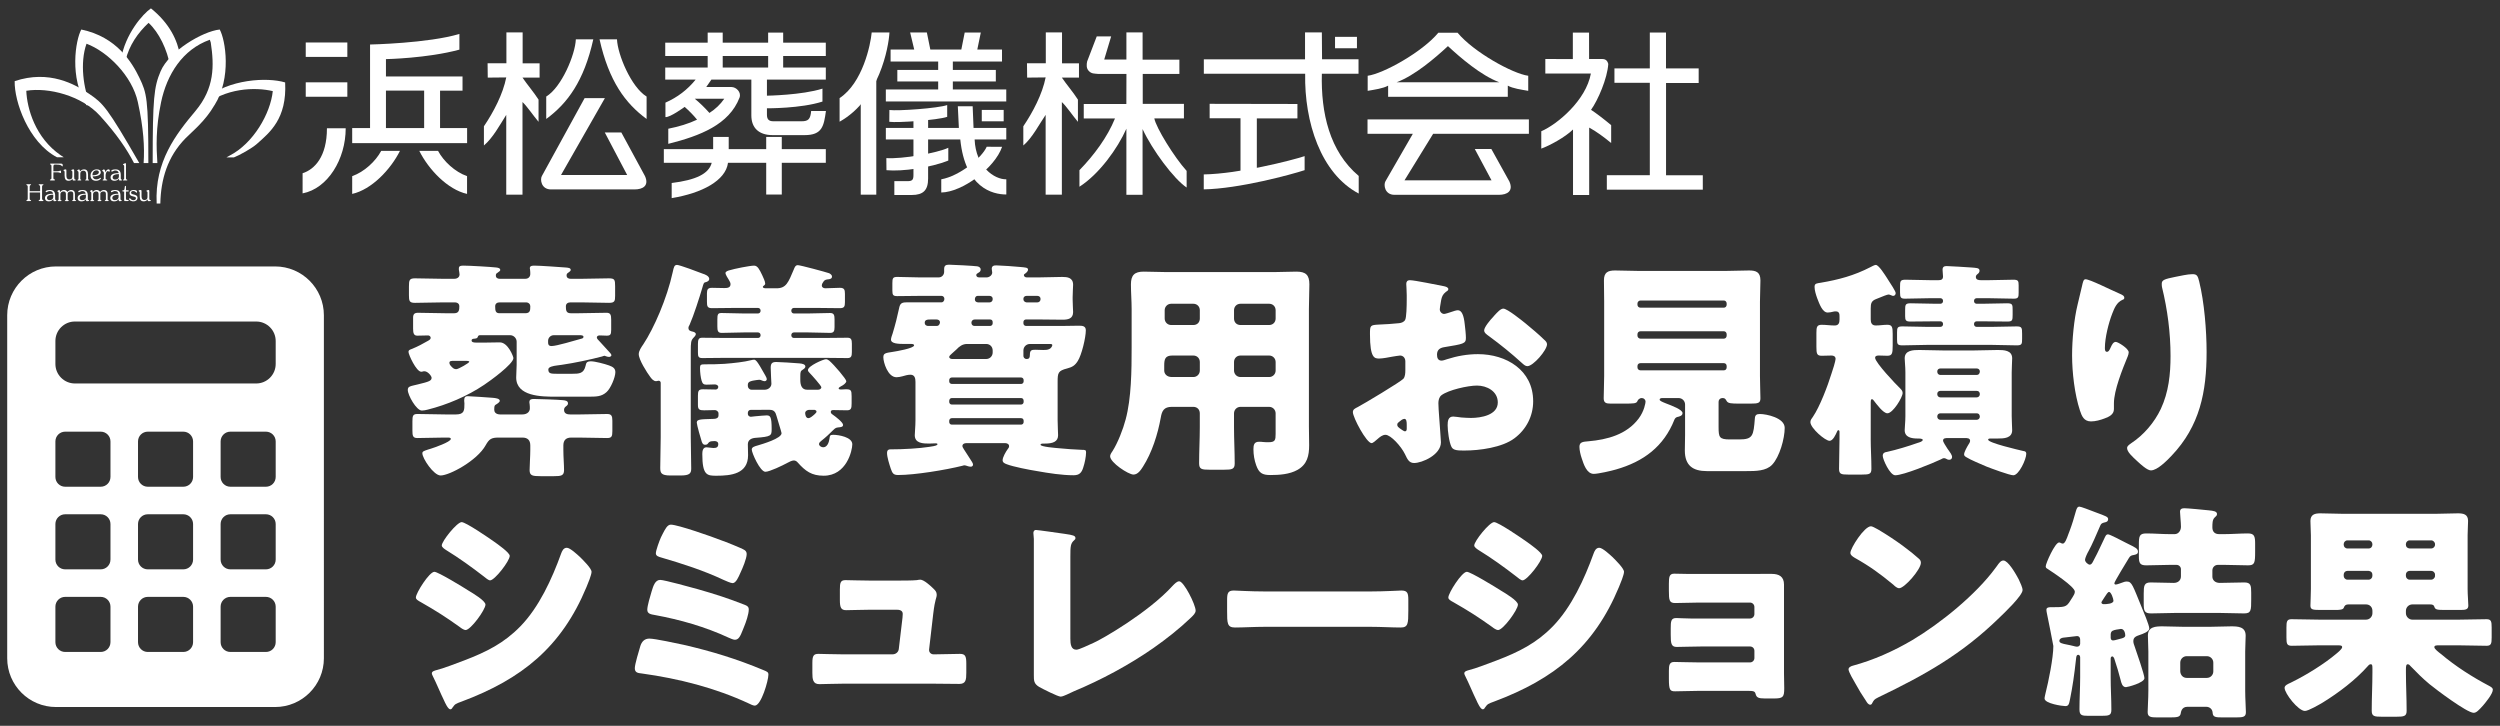 <?xml version="1.0" encoding="utf-8"?>
<!-- Generator: Adobe Illustrator 16.0.0, SVG Export Plug-In . SVG Version: 6.00 Build 0)  -->
<!DOCTYPE svg PUBLIC "-//W3C//DTD SVG 1.1//EN" "http://www.w3.org/Graphics/SVG/1.1/DTD/svg11.dtd">
<svg version="1.1" id="レイヤー_1" xmlns="http://www.w3.org/2000/svg" xmlns:xlink="http://www.w3.org/1999/xlink" x="0px"
	 y="0px" width="372px" height="108px" viewBox="0 0 372 108" enable-background="new 0 0 372 108" xml:space="preserve">
<rect x="0" y="0" width="372" height="108" fill="#333333" stroke="none"/>
<g>
	<path fill="#FFFFFF" d="M83.621,54.279c-0.241,0.034-0.516,0.069-0.756,0.103c-0.55,0.069-1.273,0.207-1.273,0.585
		c0,0.62,0.344,0.653,1.307,0.653H85.1c1.101,0,1.754-0.033,2.029-1.169c0.103-0.413,0.103-0.688,0.825-0.688
		c0.55,0,2.029,0.378,2.683,0.619c0.584,0.207,0.928,0.447,0.928,0.998c0,0.757-0.688,2.408-1.307,2.958
		c-0.757,0.688-1.514,0.688-2.82,0.688h-4.815c-2.029,0-5.813-0.034-5.813-2.854c0-0.551,0.068-1.341,0.068-1.892v-3.439
		c0-0.516-0.447-0.963-0.963-0.963h-4.402c-0.241,0-0.344,0-0.447,0.31c-0.035,0.138-0.31,0.206-0.413,0.206
		c-0.137,0-0.481,0-0.481,0.275s0.378,0.31,0.688,0.31h1.341c0.722,0,1.444-0.034,2.167-0.034c1.238,0,2.029,2.132,2.029,2.338
		c0,0.895-3.577,3.473-4.368,3.99c-2.511,1.685-5.503,2.958-8.392,3.681c-0.241,0.068-0.619,0.137-0.86,0.137
		c-0.825,0-2.098-2.305-2.098-3.061c0-0.55,0.344-0.55,1.479-0.826c1.72-0.412,2.064-0.55,2.064-0.997
		c0-0.241-0.551-0.963-1.066-0.963c-0.103,0-0.138,0-0.241,0.034c-0.103,0.035-0.172,0.035-0.241,0.035
		c-0.722,0-1.892-2.545-1.892-2.958c0-0.241,0.172-0.309,0.447-0.413c0.963-0.378,1.686-0.791,2.477-1.238
		c0.241-0.137,0.378-0.241,0.378-0.447c0-0.172-0.172-0.344-0.378-0.344c-0.516,0-1.066,0.035-1.617,0.035
		c-0.516,0-0.619-0.378-0.619-1.032v-1.651c0-0.516,0.207-0.722,0.723-0.722c1.375,0,2.717,0.068,4.058,0.068h1.341
		c0.723,0,0.757-0.516,0.757-1.066c0-0.241-0.172-0.55-0.688-0.55h-1.754c-1.41,0-2.786,0.069-4.162,0.069
		c-0.825,0-0.894-0.275-0.894-1.135V42.62c0-0.929,0.069-1.204,0.894-1.204c1.376,0,2.786,0.069,4.162,0.069h1.685
		c0.585,0,0.791-0.378,0.791-0.619c0-0.069-0.068-0.619-0.103-0.722v-0.24c0-0.379,0.413-0.379,0.688-0.379
		c0.86,0,3.921,0.172,4.85,0.275c0.31,0.034,0.619,0.104,0.619,0.378c0,0.103-0.103,0.206-0.413,0.413
		c-0.172,0.103-0.241,0.172-0.241,0.413c0,0.344,0.275,0.481,0.585,0.481h3.783c0.516,0,0.756-0.344,0.756-0.722
		c0-0.069,0-0.516-0.034-0.619c-0.035-0.138-0.035-0.172-0.035-0.24c0-0.379,0.413-0.379,0.688-0.379
		c0.895,0,3.646,0.207,4.609,0.275c0.447,0.034,0.791,0.069,0.791,0.378c0,0.103-0.172,0.275-0.344,0.378
		c-0.172,0.104-0.275,0.207-0.275,0.413c0,0.378,0.275,0.516,0.619,0.516h1.548c1.375,0,2.751-0.069,4.127-0.069
		c0.86,0,0.929,0.207,0.929,1.169v1.445c0,0.756-0.069,1.032-0.894,1.032c-1.376,0-2.786-0.069-4.162-0.069h-1.583
		c-0.378,0-0.688,0.172-0.688,0.584c0,0.585,0.034,1.032,0.722,1.032h1.238c1.375,0,2.717-0.068,4.093-0.068
		c0.584,0,0.688,0.309,0.688,1.032v1.513c0,0.722-0.137,0.86-0.688,0.86c-0.275,0-0.585-0.035-1.032-0.035
		c-0.172,0-0.413,0.069-0.413,0.31c0,0.172,0.207,0.378,0.447,0.619c0.378,0.413,0.963,1.066,1.444,1.582
		c0.138,0.138,0.275,0.31,0.275,0.447s-0.207,0.241-0.344,0.241c-0.104,0-0.31-0.034-0.482-0.103
		c-0.137-0.069-0.172-0.069-0.206-0.069c-0.104,0-0.241,0.069-0.344,0.103C87.783,53.522,85.513,54.003,83.621,54.279z
		 M73.544,60.985c0,0.276,0.172,0.688,0.929,0.688h3.199c0.928,0,1.169-0.55,1.169-0.894c0-0.104,0-0.517-0.034-0.654
		c-0.034-0.137-0.034-0.24-0.034-0.31c0-0.446,0.413-0.446,0.722-0.446c0.619,0,3.611,0.103,4.23,0.172
		c0.413,0.033,0.791,0.103,0.791,0.48c0,0.173-0.069,0.275-0.344,0.482c-0.137,0.103-0.241,0.275-0.241,0.48
		c0,0.586,0.481,0.688,0.963,0.688h1.238c1.41,0,2.786-0.069,4.196-0.069c0.653,0,0.791,0.275,0.791,0.998v1.548
		c0,0.791-0.104,1.032-0.791,1.032c-1.41,0-2.786-0.069-4.196-0.069h-1.135c-0.791,0-1.169,0.413-1.169,1.169v0.654
		c0,1.065,0.103,2.201,0.103,3.025c0,0.826-0.447,0.895-1.479,0.895h-2.029c-1.169,0-1.617-0.068-1.617-0.895
		c0-0.756,0.103-1.994,0.103-3.025v-0.654c0-0.791-0.413-1.169-1.169-1.169h-3.542c-1.066,0-1.41,0.206-1.926,1.135
		c-1.272,2.305-5.4,4.506-6.707,4.506c-1.032,0-2.717-2.546-2.717-3.302c0-0.275,0.207-0.344,0.825-0.551
		c0.104-0.034,0.207-0.068,0.447-0.137c0.447-0.139,2.958-0.998,2.958-1.445c0-0.206-0.207-0.206-0.55-0.206h-0.447
		c-1.341,0-2.648,0.069-3.99,0.069c-0.653,0-0.722-0.345-0.722-1.102v-1.375c0-0.826,0.069-1.102,0.757-1.102
		c1.41,0,2.82,0.069,4.23,0.069h1.479c1.273,0,1.273-0.619,1.273-1.651c0-0.137-0.035-0.24-0.035-0.378
		c0-0.481,0.103-0.688,0.55-0.688s3.199,0.207,3.714,0.241c0.378,0.034,1.032,0.104,1.032,0.447c0,0.206-0.378,0.447-0.619,0.585
		C73.578,60.333,73.544,60.469,73.544,60.985z M67.491,53.694c-0.275,0-0.619,0-0.619,0.275c0,0.241,0.138,0.413,0.344,0.619
		c0.241,0.241,0.378,0.344,0.688,0.344s1.926-0.929,1.926-1.101c0-0.138-0.413-0.138-0.516-0.138H67.491z M74.335,44.993
		c-0.344,0-0.653,0.172-0.653,0.584c0,0.688,0.069,1.032,0.653,1.032h3.818c0.722,0,0.756-0.413,0.756-1.032
		c0-0.275-0.206-0.584-0.653-0.584H74.335z M82.417,49.876c-0.516,0-0.86,0.413-0.86,0.825v0.207c0,0.241,0,0.584,0.516,0.584
		c0.756,0,3.439-0.825,4.333-1.066c0.275-0.069,0.413-0.103,0.413-0.31s-0.241-0.241-0.653-0.241H82.417z"/>
	<path fill="#FFFFFF" d="M102.785,65.044c0,1.548,0.068,3.095,0.068,4.677c0,0.723-0.241,1.032-1.582,1.032h-1.513
		c-1.375,0-1.513-0.378-1.513-1.136c0-1.513,0.069-3.061,0.069-4.573v-8.083c0-0.172-0.138-0.31-0.31-0.31
		c-0.138,0-0.241,0.069-0.378,0.069c-0.378,0-0.653-0.344-0.86-0.619c-0.516-0.688-1.72-2.58-1.72-3.405
		c0-0.481,0.378-1.032,0.688-1.479c1.548-2.339,3.508-6.775,4.368-10.731c0.172-0.791,0.241-1.066,0.654-1.066
		c0.344,0,3.233,1.066,3.817,1.307c0.344,0.103,0.963,0.344,0.963,0.791c0,0.241-0.241,0.378-0.447,0.447
		c-0.378,0.069-0.378,0.138-0.585,0.86c-0.447,1.514-1.272,4.093-1.892,5.503c-0.069,0.138-0.172,0.275-0.172,0.447
		c0,0.413,0.241,0.481,0.688,0.584c0.172,0.035,0.413,0.172,0.413,0.344c0,0.206-0.241,0.447-0.378,0.584
		c-0.344,0.378-0.378,0.654-0.378,2.029V65.044z M111.727,60.985c-0.275,0-0.447,0.207-0.447,0.447v0.172
		c0,0.241,0.241,0.413,0.447,0.413c0.104,0,0.275-0.034,0.585-0.068c0.653-0.069,1.616-0.138,1.754-0.138
		c0.55,0,0.757,0.172,0.757,2.029c0,0.997-0.069,1.135-2.374,1.307c-0.584,0.035-1.169,0.275-1.169,0.963
		c0,0.551,0.034,1.066,0.034,1.617c0,2.785-2.511,3.061-4.712,3.061c-1.375,0-2.098-0.034-2.098-3.232
		c0-0.413,0.069-0.998,0.619-0.998c0.275,0,0.757,0.104,1.032,0.104c0.447,0,0.723-0.104,0.723-0.585c0-0.31-0.241-0.447-0.55-0.447
		c-0.792,0-0.826,0.172-0.998,0.378c-0.103,0.139-0.241,0.172-0.378,0.172c-0.241,0-0.378-0.068-0.516-0.412
		c-0.137-0.379-0.756-2.58-0.756-2.889c0-0.551,0.756-0.482,2.511-0.551c0.344,0,0.722-0.104,0.722-0.516v-0.31
		c0-0.275-0.31-0.481-0.516-0.481c-0.55,0-1.101,0.034-1.616,0.034c-0.688,0-0.929-0.103-0.929-0.791v-1.376
		c0-0.723,0.103-0.963,0.757-0.963c0.619,0,1.238,0.035,1.892,0.035c0.206,0,0.378-0.172,0.378-0.379
		c0-0.275-0.31-0.379-0.516-0.379c-0.413,0-0.826,0.035-1.238,0.035c-0.378,0-0.584-0.104-0.722-0.585
		c-0.138-0.447-0.241-1.238-0.241-1.926c0-0.447,0.138-0.516,0.722-0.516c0.895,0,1.892,0,2.889-0.069
		c1.444-0.103,3.095-0.31,3.852-0.516c0.275-0.069,0.481-0.104,0.584-0.104c0.138,0,0.275,0.104,0.413,0.275
		c0.241,0.31,0.584,0.86,1.272,2.098c0.138,0.241,0.206,0.413,0.206,0.517c0,0.171-0.137,0.31-0.309,0.31
		c-0.207,0-0.413-0.104-0.585-0.172c-0.069-0.035-0.172-0.035-0.275-0.035c-0.138,0-0.55,0.068-0.757,0.104
		c-0.344,0.068-0.894,0.137-0.894,0.619v0.206c0,0.275,0.241,0.55,0.55,0.55h1.96c0.516,0,0.997-0.378,0.997-0.894
		c0-0.172-0.103-1.686-0.103-2.373c0-0.619,0.172-0.86,0.825-0.86c0.378,0,2.751,0.137,3.439,0.206
		c0.447,0.035,0.894,0.138,0.894,0.481c0,0.172-0.206,0.344-0.378,0.447c-0.344,0.207-0.378,0.345-0.378,1.032v0.517
		c0,0.791,0.241,1.443,0.998,1.443h1.651c0.241,0,0.481-0.137,0.481-0.378c0-0.206-1.445-1.823-1.72-2.098
		c-0.138-0.138-0.275-0.275-0.275-0.447c0-0.619,2.305-1.617,2.683-1.617c0.138,0,0.31,0.069,0.482,0.207
		c0.756,0.653,2.545,2.752,2.545,3.062c0,0.274-0.481,0.619-0.722,0.722c-0.104,0.069-0.413,0.206-0.413,0.345
		c0,0.172,0.241,0.172,0.344,0.172c0.138,0,0.481-0.035,0.722-0.035c0.757,0,0.86,0.138,0.86,1.031v1.066
		c0,0.723-0.069,1.032-0.688,1.032c-0.653,0-1.341-0.034-1.995-0.034c-0.172,0-0.413,0-0.413,0.275c0,0.206,0.103,0.275,0.344,0.447
		c0.344,0.24,1.479,1.1,1.479,1.479c0,0.31-0.31,0.344-0.722,0.378c-0.31,0.034-0.447,0.104-0.723,0.379
		c-0.619,0.618-1.135,1.101-1.788,1.616c-0.138,0.104-0.344,0.275-0.344,0.481c0,0.275,0.344,0.481,0.619,0.481
		c0.619,0,0.86-0.757,0.929-1.238s0.069-0.619,0.55-0.619c0.826,0,2.854,0.345,2.854,1.41c0,0.895-0.825,4.678-4.265,4.678
		c-1.789,0-2.717-0.688-3.852-1.961c-0.138-0.172-0.344-0.309-0.584-0.309c-0.31,0-0.723,0.24-0.998,0.378
		c-0.619,0.344-2.614,1.307-3.233,1.307c-0.791,0-2.029-2.819-2.029-3.302c0-0.378,0.413-0.481,0.894-0.619
		c0.688-0.206,3.542-1.031,3.542-1.822c0-0.138-0.653-2.167-0.756-2.58c-0.138-0.55-0.378-0.895-0.998-0.895H111.727z
		 M118.709,39.455c0.378,0,4.196,1.032,4.678,1.204c0.172,0.103,0.413,0.241,0.413,0.481c0,0.31-0.241,0.378-0.481,0.413
		c-0.344,0.034-0.585,0.069-0.757,0.31c-0.138,0.207-0.275,0.378-0.275,0.619c0,0.275,0.241,0.413,0.516,0.413
		c0.722,0,1.444-0.069,2.167-0.069c0.653,0,0.756,0.275,0.756,0.895v1.238c0,0.654-0.103,0.895-0.756,0.895
		c-1.135,0-2.27-0.035-3.405-0.035h-3.439c-0.207,0-0.378,0.172-0.378,0.378v0.069c0,0.207,0.172,0.378,0.378,0.378h2.132
		c1.101,0,2.201-0.069,3.267-0.069c0.585,0,0.654,0.344,0.654,0.963v1.135c0,0.584-0.104,0.86-0.654,0.86
		c-1.101,0-2.167-0.069-3.267-0.069h-2.132c-0.207,0-0.378,0.172-0.378,0.378v0.068c0,0.207,0.172,0.378,0.378,0.378h4.402
		c1.204,0,2.373-0.034,3.577-0.034c0.55,0,0.653,0.275,0.653,0.894v1.238c0,0.619-0.103,0.894-0.653,0.894
		c-1.204,0-2.407-0.034-3.577-0.034h-14.445c-1.204,0-2.373,0.034-3.577,0.034c-0.584,0-0.653-0.241-0.653-0.825v-1.272
		c0-0.654,0.103-0.929,0.619-0.929c1.204,0,2.408,0.034,3.611,0.034h4.712c0.206,0,0.378-0.172,0.378-0.378v-0.068
		c0-0.207-0.172-0.378-0.378-0.378h-2.132c-1.101,0-2.167,0.069-3.268,0.069c-0.584,0-0.653-0.31-0.653-0.998v-0.963
		c0-0.791,0.069-0.998,0.619-0.998c1.101,0,2.201,0.069,3.302,0.069h2.132c0.206,0,0.378-0.172,0.378-0.378v-0.069
		c0-0.207-0.172-0.378-0.378-0.378h-3.474c-1.101,0-2.236,0.035-3.371,0.035c-0.688,0-0.757-0.275-0.757-0.963v-1.238
		c0-0.585,0.138-0.826,0.757-0.826s1.238,0.035,1.823,0.035c0.447,0,0.929-0.035,0.929-0.585c0-0.241-0.138-0.413-0.241-0.619
		c-0.138-0.206-0.516-0.825-0.516-1.032c0-0.103,0.138-0.275,0.481-0.378c0.895-0.275,3.165-0.722,3.783-0.722
		c0.516,0,0.791,0.55,1.204,1.41c0.137,0.31,0.447,0.929,0.447,1.238c0,0.138-0.034,0.207-0.172,0.31
		c-0.069,0.034-0.172,0.103-0.172,0.206c0,0.207,0.378,0.207,0.516,0.207h1.513c1.444,0,1.754-0.86,2.58-2.82
		C118.228,39.799,118.365,39.455,118.709,39.455z M120.395,60.985c-0.241,0-0.585,0.172-0.585,0.482
		c0,0.068,0.034,0.756,0.481,0.756c0.241,0,0.585-0.274,0.963-0.619c0.172-0.172,0.241-0.24,0.241-0.378s-0.172-0.206-0.275-0.241
		H120.395z"/>
	<path fill="#FFFFFF" d="M146.815,41.278c0.378,0,0.826-0.31,0.826-0.723c0-0.172-0.069-0.378-0.069-0.55
		c0-0.447,0.31-0.516,0.688-0.516c0.482,0,3.027,0.172,3.611,0.241c0.654,0.069,1.101,0.069,1.101,0.378s-0.31,0.516-0.55,0.688
		c-0.034,0.035-0.069,0.069-0.069,0.138c0,0.172,0.172,0.344,0.413,0.344h1.788c1.169,0,2.339-0.069,3.508-0.069
		c0.722,0,1.617,0.069,1.617,1.169c0,0.413-0.069,1.066-0.069,1.823v0.378c0,0.756,0.069,1.444,0.069,1.857
		c0,0.998-0.757,1.135-1.582,1.135c-1.169,0-2.339-0.035-3.543-0.035h-1.892c-0.206,0-0.378,0.172-0.378,0.378v0.207
		c0,0.206,0.172,0.378,0.378,0.378h5.572c0.757,0,1.548-0.034,2.305-0.034c0.516,0,1.032,0.034,1.032,0.688
		c0,1.066-0.619,3.68-1.204,4.574c-0.413,0.653-0.791,0.894-1.582,1.101c-1.341,0.343-1.41,0.654-1.41,1.995v5.71
		c0,0.928,0.069,1.719,0.069,2.234c0,0.964-0.791,1.238-1.96,1.238h-0.344c-0.103,0-0.31,0.035-0.31,0.172
		c0,0.311,2.304,0.482,2.683,0.517c1.169,0.103,2.304,0.206,3.474,0.241c0.516,0,0.619,0.033,0.619,0.378
		c0,0.653-0.206,1.616-0.413,2.235c-0.241,0.791-0.584,1.17-1.444,1.17c-1.72,0-3.715-0.311-5.435-0.619
		c-1.101-0.172-3.611-0.654-4.54-1.032c-0.275-0.103-0.585-0.241-0.585-0.585c0-0.447,0.481-1.272,0.757-1.65
		c0.103-0.138,0.206-0.24,0.206-0.447c0-0.31-0.309-0.447-0.584-0.447h-5.778c-0.31,0-0.585,0.138-0.585,0.447
		c0,0.068,0.035,0.172,0.207,0.447c0.344,0.551,0.929,1.41,1.238,1.926c0.104,0.172,0.138,0.275,0.138,0.412
		c0,0.139-0.172,0.275-0.31,0.275c-0.172,0-0.378-0.034-0.55-0.103c-0.103-0.034-0.275-0.104-0.413-0.104
		c-0.069,0-0.241,0.034-0.31,0.069c-2.476,0.619-7.051,1.375-9.562,1.375c-0.722,0-0.859-0.275-1.101-0.963
		c-0.206-0.619-0.55-1.686-0.55-2.305c0-0.55,0.344-0.55,0.516-0.55c1.96,0,4.299-0.138,5.813-0.378
		c0.963-0.138,1.169-0.241,1.169-0.379c0-0.068,0-0.137-0.31-0.137s-0.619,0.033-0.929,0.033c-0.894,0-2.132-0.033-2.132-1.238
		c0-0.48,0.103-1.271,0.103-2.234v-5.71c0-0.516-0.103-1.065-0.756-1.065c-0.413,0-0.826,0.137-1.204,0.24
		c-0.275,0.068-0.584,0.138-0.86,0.138c-1.307,0-1.96-2.236-1.96-2.958c0-0.585,0.241-0.653,1.445-0.826
		c0.447-0.068,3.13-0.516,3.13-0.963c0-0.172-0.241-0.206-0.378-0.206h-0.963c-0.998,0-2.098-0.035-2.098-0.654
		c0-0.241,0.172-0.688,0.241-0.894c0.378-1.238,0.722-2.58,0.963-3.749c0.138-0.722,0.378-0.894,1.101-0.894
		c1.582,0,3.164,0,4.747,0h0.447c0.275,0,0.447-0.241,0.447-0.516c0-0.241-0.172-0.447-0.413-0.447h-3.371
		c-1.101,0-2.167,0.034-3.233,0.034c-0.619,0-0.722-0.172-0.722-0.825v-1.101c0-0.723,0.068-0.929,0.722-0.929
		c1.066,0,2.132,0.069,3.233,0.069h2.958c0.447,0,0.791-0.378,0.791-0.826V40.04c0-0.516,0.241-0.654,0.722-0.654
		c0.516,0,3.749,0.172,4.196,0.241c0.241,0.034,0.516,0.172,0.516,0.481c0,0.275-0.172,0.378-0.344,0.481
		c-0.172,0.103-0.31,0.172-0.31,0.344c0,0.138,0.104,0.344,0.413,0.344H146.815z M139.387,48.5c0.344,0,0.481-0.344,0.481-0.55
		c0-0.241-0.207-0.413-0.516-0.413h-0.756c-0.654,0-0.998,0.035-0.998,0.516c0,0.275,0.206,0.413,0.447,0.447H139.387z
		 M146.747,53.419c0.55,0,0.963-0.447,0.963-0.963v-0.31c0-0.55-0.413-0.963-0.963-0.963h-2.854c-0.653,0-1.135,0.344-1.582,0.825
		c-0.172,0.172-0.447,0.413-0.688,0.619c-0.207,0.172-0.378,0.344-0.378,0.481c0,0.241,0.275,0.31,0.447,0.31H146.747z
		 M151.94,57.133c0.207,0,0.378-0.172,0.378-0.379v-0.205c0-0.207-0.172-0.379-0.378-0.379h-10.318
		c-0.207,0-0.378,0.172-0.378,0.379v0.205c0,0.207,0.138,0.345,0.378,0.379H151.94z M141.622,59.231
		c-0.207,0-0.378,0.172-0.378,0.413v0.172c0,0.206,0.172,0.379,0.378,0.379h10.318c0.207,0,0.378-0.173,0.378-0.379v-0.172
		c0-0.241-0.138-0.413-0.378-0.413H141.622z M141.622,62.223c-0.207,0-0.378,0.172-0.378,0.379v0.206
		c0,0.206,0.172,0.378,0.378,0.378h10.318c0.207,0,0.378-0.172,0.378-0.378v-0.206c0-0.207-0.138-0.379-0.378-0.379H141.622z
		 M145.027,47.538c-0.275,0-0.481,0.207-0.481,0.481c0,0.31,0.207,0.481,0.447,0.481h2.339c0.206,0,0.378-0.172,0.378-0.378v-0.207
		c0-0.207-0.137-0.378-0.378-0.378H145.027z M147.263,44.993c0.241,0,0.447-0.207,0.447-0.447v-0.103
		c0-0.241-0.206-0.413-0.447-0.413h-1.789c-0.275,0-0.413,0.241-0.413,0.516c0,0.275,0.172,0.413,0.447,0.447H147.263z
		 M154.382,44.993c0.241,0,0.447-0.207,0.447-0.447v-0.103c0-0.241-0.207-0.413-0.447-0.413h-1.651
		c-0.241,0-0.447,0.172-0.447,0.413v0.103c0,0.241,0.206,0.413,0.447,0.447H154.382z M153.247,51.184
		c-0.516,0-0.963,0.413-0.963,0.963v0.825c0,0.172,0.137,0.447,0.481,0.447c0.413,0,0.481-0.241,0.481-0.653
		c0-0.688,0.31-0.722,0.791-0.722c0.413,0,0.791,0.034,1.204,0.034c0.275,0,0.619,0,0.895-0.138
		c0.241-0.103,0.447-0.413,0.447-0.584s-0.172-0.172-0.481-0.172H153.247z"/>
	<path fill="#FFFFFF" d="M174.371,60.539c-1.169,0-1.479,0.585-1.651,1.616c-0.447,2.477-1.307,5.193-2.648,7.291
		c-0.31,0.482-0.756,1.17-1.41,1.17c-0.756,0-3.474-1.789-3.474-2.717c0-0.207,0.103-0.413,0.344-0.757
		c0.792-1.238,1.583-3.268,1.96-4.712c0.86-3.164,0.895-7.36,0.895-10.696V45.99c0-1.238-0.104-2.442-0.104-3.68
		c0-1.341,0.516-1.892,1.892-1.892c1.135,0,2.27,0.068,3.405,0.068h15.992c1.102,0,2.236-0.068,3.337-0.068
		c1.376,0,1.926,0.481,1.926,1.892c0,1.204-0.069,2.442-0.069,3.68v17.438c0,0.929,0.035,1.892,0.035,2.82
		c0,1.548-0.275,2.854-1.754,3.681c-1.17,0.652-2.684,0.756-4.024,0.756c-1.204,0-1.685-0.309-2.098-1.444
		c-0.275-0.757-0.413-1.582-0.413-2.407c0-0.619,0.104-1.101,0.826-1.101c0.205,0,0.378,0,0.584,0.034
		c0.31,0.034,0.516,0.034,0.826,0.034c0.996,0,1.065-0.31,1.065-1.237v-3.062c0-0.517-0.413-0.963-0.963-0.963h-4.265
		c-0.55,0-0.963,0.446-0.963,0.963v2.063c0,1.822,0.103,3.611,0.103,5.4c0,0.859-0.413,0.928-1.582,0.928h-2.132
		c-1.204,0-1.582-0.068-1.582-0.963c0-1.788,0.103-3.576,0.103-5.365v-2.063c0-0.55-0.378-0.963-0.963-0.963H174.371z
		 M174.44,52.903c-1.066,0-1.204,0.55-1.204,1.479v0.757c0,0.48,0.378,0.963,1.135,0.963h3.199c0.55,0,0.963-0.447,0.963-0.963
		v-1.273c0-0.516-0.378-0.963-0.963-0.963H174.44z M177.57,48.363c0.584,0,0.963-0.413,0.963-0.963v-1.238
		c0-0.55-0.413-0.963-0.963-0.963h-3.302c-0.516,0-0.963,0.413-0.963,0.963V47.4c0,0.55,0.447,0.963,0.963,0.963H177.57z
		 M188.851,48.363c0.55,0,0.963-0.413,0.963-0.963v-1.238c0-0.55-0.413-0.963-0.963-0.963h-4.265c-0.55,0-0.963,0.413-0.963,0.963
		V47.4c0,0.55,0.378,0.963,0.963,0.963H188.851z M184.586,52.903c-0.585,0-0.963,0.447-0.963,0.963v1.273
		c0,0.516,0.413,0.963,0.963,0.963h4.265c0.55,0,0.963-0.447,0.963-0.963v-1.273c0-0.516-0.413-0.963-0.963-0.963H184.586z"/>
	<path fill="#FFFFFF" d="M214.412,65.8c0,1.892-2.82,3.096-3.99,3.096c-0.756,0-0.997-0.55-1.375-1.341
		c-0.551-1.136-2.099-2.855-2.89-2.855c-0.446,0-0.86,0.345-1.169,0.619c-0.275,0.24-0.688,0.619-0.895,0.619
		c-0.757,0-2.785-3.817-2.785-4.608c0-0.413,0.309-0.55,0.722-0.757c0.86-0.447,6.432-3.783,6.81-4.23
		c0.241-0.31,0.275-0.791,0.275-1.238v-1.341c0-0.481-0.31-0.86-0.791-0.86c-0.138,0-0.963,0.138-1.17,0.172
		c-0.516,0.103-1.443,0.275-1.926,0.275c-0.688,0-1.375-0.034-1.375-3.611c0-1.307,0-1.375,1.341-1.444
		c0.997-0.035,1.995-0.104,2.992-0.207c0.345-0.034,0.722-0.172,0.895-0.481c0.206-0.344,0.241-2.063,0.241-3.095v-0.585
		c0-0.722-0.069-1.479-0.069-1.685c0-0.344,0.172-0.55,0.516-0.55c0.757,0,4.128,0.722,5.091,0.894
		c0.309,0.069,0.652,0.172,0.652,0.447c0,0.172-0.205,0.31-0.344,0.378c-0.516,0.413-0.619,0.756-0.722,1.238
		c-0.138,0.757-0.206,1.273-0.206,1.376c0,0.378,0.309,0.688,0.653,0.688c0.172,0,0.894-0.241,1.101-0.31
		c0.275-0.104,0.723-0.241,0.928-0.241c0.586,0,0.895,0.756,1.032,2.098c0.069,0.516,0.173,1.514,0.173,2.029
		c0,0.86-0.379,0.895-3.268,1.376c-0.585,0.103-1.032,0.378-1.032,1.101c0,0.481,0.138,0.894,0.688,0.894
		c0.205,0,0.584-0.138,0.791-0.207c1.479-0.481,3.061-0.756,4.607-0.756c4.23,0,8.221,2.373,8.221,7.017
		c0,2.201-1.031,4.195-2.786,5.502c-1.823,1.377-5.193,1.823-7.429,1.823c-0.929,0-1.65,0-1.926-0.516
		c-0.379-0.723-0.585-2.477-0.585-3.233c0-0.619,0.069-1.307,0.825-1.307c0.207,0,0.963,0.104,1.204,0.138
		c0.413,0.034,1.065,0.069,1.444,0.069c1.479,0,3.99-0.414,3.99-2.305c0-1.686-1.651-2.512-3.096-2.512
		c-1.342,0-4.266,0.654-5.297,1.445c-0.344,0.275-0.447,0.756-0.447,1.17c0,0.412,0.068,1.479,0.104,1.891
		C214.171,62.567,214.412,65.387,214.412,65.8z M209.322,63.186c0-0.412-0.035-0.859-0.345-0.859c-0.274,0-0.585,0.275-0.791,0.447
		c-0.138,0.104-0.274,0.207-0.274,0.412c0,0.275,0.103,0.379,0.722,0.792c0.206,0.138,0.344,0.206,0.413,0.206
		c0.24,0,0.275-0.206,0.275-0.412V63.186z M227,48.123c0.791,0.653,2.029,1.685,2.751,2.407c0.206,0.172,0.447,0.413,0.447,0.688
		c0,0.894-2.063,3.268-2.923,3.268c-0.311,0-0.551-0.241-0.826-0.482c-1.547-1.41-3.164-2.717-4.85-3.955
		c-0.378-0.275-0.756-0.516-0.756-0.894c0-0.481,0.963-1.617,1.307-1.96c0.068-0.069,0.138-0.172,0.206-0.241
		c0.447-0.481,0.929-1.032,1.342-1.032C224.283,45.921,226.484,47.709,227,48.123z"/>
	<path fill="#FFFFFF" d="M240.455,69.859c-0.688,0.206-2.648,0.653-3.303,0.653c-1.066,0-1.514-1.479-1.788-2.305
		c-0.172-0.48-0.344-1.203-0.344-1.719c0-0.723,0.516-0.757,1.341-0.826c2.786-0.24,5.676-0.997,7.464-3.37
		c0.859-1.136,1.032-2.373,1.032-2.511c0-0.31-0.241-0.551-0.551-0.551c-0.379,0-0.585,0.275-0.654,0.447
		c-0.137,0.379-0.584,0.379-1.994,0.379h-2.029c-0.619,0-0.998-0.104-0.998-0.791c0-0.86,0.069-2.133,0.069-3.303V44.889
		c0-1.066-0.034-2.098-0.034-3.164c0-1.169,0.551-1.479,1.65-1.479c1.17,0,2.34,0.069,3.509,0.069h12.966
		c1.135,0,2.305-0.069,3.475-0.069c1.031,0,1.685,0.241,1.685,1.479c0,1.066-0.069,2.098-0.069,3.164v11.074
		c0,1.205,0.069,2.442,0.069,3.303c0,0.723-0.344,0.791-1.479,0.791h-1.65c-1.238,0-1.686-0.035-1.892-0.379
		c-0.138-0.24-0.241-0.447-0.55-0.447h-0.104c-0.31,0-0.551,0.241-0.551,0.551v3.749c0,1.548,0.104,1.856,1.686,1.856h1.376
		c2.063,0,2.132-0.55,2.339-3.164c0.034-0.48,0.275-0.619,0.756-0.619c0.93,0,3.681,0.551,3.681,2.064
		c0,1.582-0.757,4.299-1.857,5.469c-0.894,0.963-2.476,0.963-3.853,0.963h-5.881c-2.063,0-3.268-0.826-3.268-3.062
		c0-0.516,0.035-1.685,0.035-2.304v-4.54c0-0.517-0.413-0.964-0.963-0.964h-2.373c-0.139,0-0.447,0-0.447,0.241
		c0,0.172,0.412,0.344,0.928,0.55c0.895,0.344,2.477,0.93,2.477,1.445c0,0.412-0.481,0.516-0.791,0.584
		c-0.206,0.069-0.309,0.172-0.412,0.379C247.574,66.454,244.547,68.69,240.455,69.859z M243.652,45.336
		c0,0.241,0.173,0.447,0.447,0.447h12.416c0.241,0,0.413-0.207,0.413-0.447v-0.172c0-0.241-0.172-0.447-0.413-0.447H244.1
		c-0.24,0-0.447,0.207-0.447,0.447V45.336z M243.652,49.945c0,0.241,0.207,0.447,0.447,0.447h12.416
		c0.241,0,0.413-0.206,0.413-0.447v-0.207c0-0.241-0.172-0.447-0.413-0.447H244.1c-0.274,0-0.447,0.207-0.447,0.447V49.945z
		 M243.652,54.657c0,0.275,0.207,0.447,0.447,0.447h12.416c0.241,0,0.413-0.172,0.413-0.447v-0.172c0-0.275-0.172-0.447-0.413-0.447
		H244.1c-0.274,0-0.447,0.172-0.447,0.447V54.657z"/>
	<path fill="#FFFFFF" d="M278.362,65.285c0,1.479,0.104,2.958,0.104,4.472c0,0.791-0.31,0.859-1.41,0.859h-2.063
		c-1.032,0-1.342-0.068-1.342-0.859c0-1.479,0.068-2.992,0.068-4.472v-0.929c0-0.172,0-0.344-0.172-0.344
		c-0.103,0-0.172,0.138-0.206,0.24c-0.172,0.379-0.585,1.342-1.101,1.342c-0.653,0-2.854-1.892-2.854-2.786
		c0-0.31,0.206-0.55,0.378-0.791c1.032-1.513,2.201-4.608,2.752-6.397c0.138-0.344,0.619-1.926,0.619-2.201
		c0-0.378-0.275-0.516-0.619-0.516c-0.412,0-0.963,0.035-1.444,0.035c-0.723,0-0.791-0.31-0.791-1.341v-2.063
		c0-0.86,0.068-1.204,0.791-1.204c0.653,0,1.272,0.104,1.926,0.104c0.585,0,0.722-0.378,0.722-0.895v-0.413
		c0-0.344,0-0.791-0.55-0.791c-0.103,0-0.241,0-0.344,0.034c-0.241,0.069-0.619,0.138-0.86,0.138c-0.791,0-1.238-1.272-1.582-2.167
		c-0.172-0.482-0.378-1.135-0.378-1.651c0-0.55,0.344-0.516,0.929-0.619c2.648-0.447,4.953-1.066,7.359-2.305
		c0.207-0.103,0.619-0.344,0.826-0.344c0.447,0,1.375,1.513,1.65,1.926c0.035,0.069,0.104,0.172,0.172,0.275
		c0.379,0.584,1.136,1.72,1.136,1.995c0,0.207-0.138,0.413-0.378,0.413c-0.139,0-0.275-0.104-0.413-0.138
		c-0.069-0.035-0.206-0.069-0.275-0.069c-0.172,0-0.963,0.31-1.444,0.516c-0.172,0.068-0.275,0.103-0.344,0.137
		c-0.757,0.275-0.86,0.654-0.86,1.41v1.651c0,0.516,0.172,0.895,0.757,0.895c0.584,0,1.135-0.104,1.72-0.104
		c0.722,0,0.791,0.378,0.791,1.376v1.72c0,1.135-0.069,1.513-0.791,1.513c-0.413,0-0.963-0.035-1.272-0.035
		c-0.24,0-0.551,0.035-0.551,0.344c0,0.688,3.096,3.955,3.749,4.574c0.172,0.172,0.345,0.379,0.345,0.654
		c0,0.653-1.445,3.026-2.271,3.026c-0.619,0-1.616-1.376-1.995-1.857c-0.068-0.103-0.172-0.241-0.31-0.241
		c-0.172,0-0.172,0.311-0.172,0.447V65.285z M289.918,65.182c-0.412,0-0.791,0-0.791,0.377c0,0.207,0.413,0.826,0.654,1.205
		c0.068,0.103,0.137,0.172,0.172,0.24c0.172,0.24,0.516,0.688,0.516,0.997c0,0.241-0.172,0.413-0.412,0.413
		c-0.207,0-0.344-0.068-0.517-0.172c-0.068-0.035-0.206-0.068-0.274-0.068c-0.139,0-0.344,0.103-0.447,0.172
		c-1.238,0.584-5.572,2.373-6.811,2.373c-0.791,0-1.857-2.373-1.857-2.89c0-0.481,0.379-0.55,0.619-0.585
		c1.41-0.309,3.233-0.859,4.574-1.341c0.241-0.069,0.758-0.206,0.758-0.447c0-0.206-0.482-0.206-0.791-0.206
		c-0.86,0-1.893-0.172-1.893-1.238c0-0.481,0.104-1.204,0.104-2.098v-6.501c0-0.894-0.104-1.616-0.104-2.098
		c0-1.204,1.273-1.238,2.167-1.238c1.204,0,2.407,0.069,3.611,0.069h4.472c1.203,0,2.407-0.069,3.611-0.069
		c0.894,0,2.132,0.034,2.132,1.238c0,0.619-0.069,1.272-0.069,2.098v6.501c0,0.859,0.069,1.547,0.069,2.098
		c0,1.203-1.238,1.238-2.132,1.238h-1.17c-0.104,0-0.275,0.034-0.275,0.172c0,0.481,4.506,1.514,5.229,1.686
		c0.275,0.034,0.447,0.103,0.447,0.412c0,0.826-1.102,3.199-1.927,3.199c-0.55,0-3.336-1.032-4.024-1.308
		c-0.722-0.31-2.373-0.997-2.957-1.376c-0.172-0.103-0.344-0.206-0.344-0.412c0-0.379,0.447-1.135,0.652-1.479
		c0.104-0.139,0.241-0.379,0.241-0.551c0-0.412-0.446-0.412-0.757-0.412H289.918z M295.972,41.691c1.204,0,2.407-0.069,3.611-0.069
		c0.722,0,0.791,0.172,0.791,0.86v1.032c0,0.688-0.034,0.929-0.722,0.929c-1.238,0-2.477-0.069-3.681-0.069h-1.856
		c-0.207,0-0.379,0.172-0.379,0.378v0.069c0,0.206,0.172,0.378,0.379,0.378h0.928c1.204,0,2.408-0.068,3.611-0.068
		c0.826,0,0.826,0.206,0.826,1.066v0.653c0,0.792-0.035,0.998-0.758,0.998c-1.237,0-2.441-0.034-3.68-0.034h-0.928
		c-0.207,0-0.379,0.172-0.379,0.378v0.069c0,0.207,0.172,0.378,0.379,0.378h2.338c1.204,0,2.408-0.069,3.611-0.069
		c0.791,0,0.826,0.207,0.826,1.101v0.757c0,0.757-0.035,0.963-0.791,0.963c-1.238,0-2.442-0.069-3.646-0.069h-9.768
		c-1.203,0-2.407,0.069-3.611,0.069c-0.723,0-0.791-0.206-0.791-0.86v-1.066c0-0.722,0.068-0.895,0.826-0.895
		c1.203,0,2.373,0.069,3.576,0.069h2.063c0.206,0,0.378-0.172,0.378-0.378v-0.069c0-0.206-0.172-0.378-0.378-0.378h-0.825
		c-1.238,0-2.441,0.034-3.68,0.034c-0.654,0-0.757-0.206-0.757-0.791v-0.894c0-0.826,0.034-1.032,0.825-1.032
		c1.203,0,2.408,0.068,3.611,0.068h0.825c0.206,0,0.378-0.172,0.378-0.378v-0.069c0-0.207-0.172-0.378-0.378-0.378h-1.582
		c-1.237,0-2.442,0.069-3.68,0.069c-0.653,0-0.757-0.172-0.757-0.929v-0.826c0-0.859,0.034-1.066,0.825-1.066
		c1.204,0,2.407,0.069,3.611,0.069h1.308c0.378,0,0.652-0.104,0.652-0.55c0-0.275-0.068-0.722-0.068-0.998
		c0-0.447,0.24-0.55,0.619-0.55c0.481,0,3.061,0.172,3.611,0.207c0.757,0.069,1.272,0.034,1.272,0.481
		c0,0.241-0.138,0.378-0.274,0.481c-0.172,0.138-0.275,0.241-0.275,0.447c0,0.413,0.378,0.481,0.723,0.481H295.972z M294.596,55.242
		c0-0.241-0.206-0.413-0.447-0.413h-5.434c-0.24,0-0.447,0.171-0.447,0.413v0.104c0,0.241,0.207,0.446,0.447,0.446h5.434
		c0.275,0,0.413-0.205,0.447-0.446V55.242z M294.596,58.579c-0.034-0.241-0.172-0.414-0.447-0.414h-5.434
		c-0.24,0-0.447,0.173-0.447,0.414v0.103c0,0.241,0.207,0.447,0.447,0.447h5.434c0.241,0,0.447-0.206,0.447-0.447V58.579z
		 M294.596,61.949c-0.034-0.275-0.172-0.447-0.447-0.447h-5.434c-0.24,0-0.447,0.172-0.447,0.447v0.068
		c0,0.241,0.207,0.447,0.447,0.447h5.434c0.241,0,0.447-0.206,0.447-0.447V61.949z"/>
	<path fill="#FFFFFF" d="M315.445,43.72c0.48,0.206,0.652,0.344,0.652,0.584c0,0.207-0.103,0.241-0.274,0.31
		c-0.86,0.378-1.204,1.238-1.513,2.029c-0.551,1.41-1.102,3.611-1.102,5.125c0,0.207,0,0.584,0.31,0.584
		c0.206,0,0.345-0.172,0.551-0.653c0.172-0.378,0.378-0.825,0.757-0.825c0.344,0,1.926,0.997,1.926,1.547
		c0,0.172-0.068,0.413-0.138,0.585c-0.791,1.926-2.063,5.056-2.063,7.016v0.86c0,0.791-0.723,1.135-1.376,1.376
		c-0.619,0.24-1.376,0.447-2.029,0.447c-1.065,0-1.376-0.791-1.651-1.617c-0.791-2.407-1.169-5.675-1.169-8.22
		c0-2.27,0.275-5.331,0.825-7.566c0.207-0.895,0.447-1.823,0.654-2.751c0.137-0.585,0.206-0.998,0.516-0.998
		C310.974,41.553,314.069,43.135,315.445,43.72z M323.631,41.209c0.756-0.138,1.857-0.413,2.613-0.413
		c0.654,0,0.791,0.241,0.998,1.101c0.756,3.061,1.1,7.292,1.1,10.49c0,5.916-0.997,11.006-5.227,15.442
		c-0.654,0.688-2.099,2.167-3.062,2.167c-0.55,0-1.548-0.929-1.96-1.307c-0.86-0.791-1.582-1.445-1.582-2.029
		c0-0.207,0.137-0.379,0.584-0.688c1.892-1.238,3.474-3.096,4.437-5.125c1.169-2.511,1.444-5.159,1.444-7.876
		c0-3.439-0.447-6.878-1.271-10.249c-0.035-0.172-0.035-0.344-0.035-0.516C321.67,41.656,322.117,41.519,323.631,41.209z"/>
	<path fill="#FFFFFF" d="M64.636,85.085c0.55,0,4.368,2.339,5.056,2.786c0.688,0.412,2.545,1.514,2.545,2.098
		c0,0.757-2.201,3.783-2.958,3.783c-0.241,0-0.653-0.274-0.86-0.447c-2.063-1.479-3.577-2.441-5.813-3.715
		c-0.378-0.205-0.722-0.378-0.722-0.688C61.884,88.25,63.879,85.085,64.636,85.085z M64.98,99.703
		c0.791-0.172,3.233-1.101,4.127-1.444c3.233-1.238,5.881-2.545,8.323-5.057c2.786-2.854,4.712-7.084,6.053-10.799
		c0.138-0.379,0.344-0.895,0.86-0.895c0.481,0,1.548,0.998,1.96,1.376c0.447,0.447,1.72,1.685,1.72,2.201
		c0,0.447-0.55,1.788-0.757,2.271c-3.714,8.941-9.63,13.688-18.538,17.023c-0.929,0.345-0.997,0.345-1.41,0.93
		c-0.034,0.103-0.172,0.24-0.31,0.24c-0.344,0-0.791-0.997-0.928-1.307c-0.482-0.963-1.204-2.717-1.651-3.577
		c-0.069-0.138-0.172-0.344-0.172-0.481C64.257,99.875,64.739,99.772,64.98,99.703z M73.544,80.614
		c0.481,0.344,2.304,1.617,2.304,2.099c0,0.757-2.236,3.646-2.923,3.646c-0.241,0-0.688-0.379-0.895-0.551
		c-1.823-1.41-3.68-2.751-5.64-3.955c-0.207-0.137-0.654-0.412-0.654-0.688c0-0.653,2.27-3.474,2.958-3.474
		C69.313,77.691,72.821,80.098,73.544,80.614z"/>
	<path fill="#FFFFFF" d="M101.752,95.954c4.162,0.963,7.876,2.098,11.831,3.749c0.585,0.241,0.757,0.31,0.757,0.688
		c0,0.859-1.066,4.607-2.029,4.607c-0.241,0-0.653-0.205-0.86-0.309c-5.021-2.339-10.456-3.715-15.924-4.472
		c-0.584-0.068-1.066-0.103-1.066-0.791c0-0.585,0.619-2.614,0.825-3.302c0.207-0.653,0.619-1.101,1.341-1.101
		C97.487,95.025,100.754,95.748,101.752,95.954z M103.815,87.665c2.648,0.757,4.471,1.342,7.016,2.339
		c0.344,0.138,0.585,0.275,0.585,0.688c0,0.688-0.413,1.891-0.688,2.545l-0.207,0.516c-0.344,0.859-0.584,1.444-1.169,1.444
		c-0.241,0-0.688-0.206-0.928-0.31c-3.474-1.616-7.223-2.683-10.972-3.37c-0.584-0.104-1.135-0.172-1.135-0.791
		c0-0.585,0.447-2.063,0.653-2.751c0.241-0.791,0.516-1.686,1.272-1.686C98.828,86.29,102.956,87.424,103.815,87.665z
		 M98.347,79.961c0.104-0.173,0.172-0.379,0.275-0.551c0.378-0.723,0.688-1.342,1.204-1.342c1.032,0,6.225,1.823,7.429,2.305
		c0.619,0.207,3.13,1.203,3.542,1.479c0.206,0.138,0.31,0.344,0.31,0.585c0,0.688-0.619,2.132-0.929,2.786
		c-0.275,0.619-0.653,1.547-1.169,1.547c-0.275,0-1.032-0.344-1.341-0.48c-2.992-1.41-6.122-2.408-9.286-3.336
		c-0.344-0.104-0.791-0.207-0.791-0.619C97.59,81.887,98.141,80.408,98.347,79.961z"/>
	<path fill="#FFFFFF" d="M133.503,86.392c0.688,0,2.304,0,2.923-0.068c0.138-0.034,0.378-0.069,0.516-0.069
		c0.516,0,1.514,0.895,1.96,1.342c0.275,0.275,0.481,0.481,0.481,0.895c0,0.516-0.241,0.516-0.516,2.82l-0.619,5.33
		c0,0.035,0,0.069,0,0.104c0,0.344,0.31,0.619,0.653,0.619h0.241c1.238,0,2.477-0.068,3.715-0.068c0.791,0,0.928,0.378,0.928,1.444
		v1.376c0,1.031-0.068,1.65-1.032,1.65c-1.204,0-2.407-0.034-3.611-0.034h-13.826c-1.169,0-2.717,0.068-3.405,0.068
		c-0.963,0-1.032-0.756-1.032-1.685v-1.479c0-1.032,0.172-1.341,0.894-1.341c0.482,0,2.339,0.068,3.543,0.068h7.498
		c0.481,0,0.894-0.344,0.929-0.825l0.55-4.644c0-0.104,0.034-0.481,0.034-0.55c0-0.551-0.55-0.619-0.894-0.619h-3.921
		c-1.272,0-2.58,0.068-3.611,0.068c-0.791,0-0.929-0.446-0.929-1.548v-1.513c0-1.032,0.103-1.41,0.826-1.41
		c0.481,0,2.338,0.068,3.646,0.068H133.503z"/>
	<path fill="#FFFFFF" d="M159.269,95.025c0,0.825,0.103,1.651,0.894,1.651c0.413,0,1.789-0.688,2.58-1.032
		c1.135-0.481,8.117-4.472,11.763-8.495c0.275-0.275,0.619-0.653,0.963-0.653c0.688,0,2.442,3.474,2.442,4.368
		c0,0.378-0.378,0.723-0.653,0.997c-1.754,1.686-3.68,3.198-5.641,4.574c-3.611,2.511-7.773,4.747-11.831,6.432l-1.032,0.481
		c-0.241,0.104-0.688,0.31-0.928,0.31c-0.413,0-2.717-1.169-3.199-1.444c-0.791-0.481-0.791-0.929-0.791-1.754V84.983
		c0-1.377,0-3.715,0-4.781c0-0.275-0.069-0.654-0.069-0.895c0-0.206,0.103-0.447,0.378-0.447c0.275,0,3.611,0.482,4.333,0.585
		c1.204,0.172,1.548,0.275,1.548,0.619c0,0.138-0.069,0.241-0.172,0.31c-0.55,0.481-0.584,0.859-0.584,2.477V95.025z"/>
	<path fill="#FFFFFF" d="M203.986,88.008c2.029,0,4.23-0.137,4.54-0.137c0.895,0,1.032,0.378,1.032,1.375v1.651
		c0,1.892-0.035,2.476-1.135,2.476c-1.342,0-2.924-0.103-4.438-0.103h-15.82c-1.514,0-3.13,0.103-4.403,0.103
		c-1.169,0-1.169-0.652-1.169-2.476v-1.582c0-1.032,0.104-1.444,0.998-1.444c0.481,0,2.408,0.137,4.575,0.137H203.986z"/>
	<path fill="#FFFFFF" d="M218.266,85.085c0.551,0,4.368,2.339,5.057,2.786c0.688,0.412,2.545,1.514,2.545,2.098
		c0,0.757-2.201,3.783-2.959,3.783c-0.24,0-0.652-0.274-0.859-0.447c-2.063-1.479-3.576-2.441-5.813-3.715
		c-0.378-0.205-0.723-0.378-0.723-0.688C215.514,88.25,217.51,85.085,218.266,85.085z M218.609,99.703
		c0.791-0.172,3.233-1.101,4.127-1.444c3.233-1.238,5.882-2.545,8.324-5.057c2.785-2.854,4.711-7.084,6.053-10.799
		c0.138-0.379,0.344-0.895,0.859-0.895c0.482,0,1.549,0.998,1.961,1.376c0.447,0.447,1.72,1.685,1.72,2.201
		c0,0.447-0.55,1.788-0.757,2.271c-3.715,8.941-9.63,13.688-18.538,17.023c-0.929,0.345-0.997,0.345-1.41,0.93
		c-0.034,0.103-0.172,0.24-0.31,0.24c-0.344,0-0.791-0.997-0.928-1.307c-0.482-0.963-1.205-2.717-1.651-3.577
		c-0.069-0.138-0.173-0.344-0.173-0.481C217.887,99.875,218.369,99.772,218.609,99.703z M227.174,80.614
		c0.481,0.344,2.305,1.617,2.305,2.099c0,0.757-2.236,3.646-2.924,3.646c-0.24,0-0.688-0.379-0.895-0.551
		c-1.822-1.41-3.68-2.751-5.641-3.955c-0.206-0.137-0.653-0.412-0.653-0.688c0-0.653,2.271-3.474,2.958-3.474
		C222.943,77.691,226.451,80.098,227.174,80.614z"/>
	<path fill="#FFFFFF" d="M263.637,85.395c1.101,0,1.822,0.412,1.822,1.582v13.207c0,0.723,0.035,1.479,0.035,2.235
		c0,1.308-0.172,1.514-1.548,1.514h-1.308c-0.997,0-1.271-0.138-1.41-0.688c-0.103-0.378-0.274-0.447-1.203-0.447h-7.119
		c-1.204,0-2.442,0.069-3.646,0.069c-0.756,0-0.928-0.172-0.928-1.857v-1.204c0-0.791,0.068-1.307,0.791-1.307
		c0.791,0,2.441,0.068,3.714,0.068h7.566c0.378,0,0.653-0.309,0.653-0.652v-1.066c0-0.379-0.275-0.653-0.653-0.653h-7.222
		c-1.273,0-2.752,0.068-3.681,0.068c-0.825,0-0.895-0.516-0.895-1.823v-0.894c0-1.101,0.034-1.583,0.825-1.583
		c0.413,0,1.273,0.069,2.167,0.069h8.805c0.378,0,0.653-0.31,0.653-0.653v-1.066c0-0.344-0.275-0.653-0.653-0.653h-7.566
		c-1.169,0-2.373,0.069-3.577,0.069c-0.859,0-0.928-0.413-0.928-1.823v-1.032c0-1.031,0.068-1.514,0.791-1.514
		c0.516,0,1.1,0.035,1.857,0.035H263.637z"/>
	<path fill="#FFFFFF" d="M300.168,85.807c0.068,0.104,0.104,0.241,0.206,0.379c0.241,0.516,0.585,1.238,0.585,1.616
		c0,0.825-2.786,3.474-3.508,4.161c-5.537,5.4-11.075,8.496-17.953,11.798c-0.688,0.344-0.654,0.413-0.93,0.894
		c-0.034,0.104-0.137,0.207-0.275,0.207c-0.274,0-0.48-0.31-0.618-0.551c-0.585-0.859-1.136-1.754-1.616-2.648
		c-0.241-0.412-0.998-1.685-0.998-2.063c0-0.31,0.379-0.481,0.654-0.55c3.061-0.826,6.053-2.167,8.805-3.783
		c4.229-2.512,9.526-6.811,12.416-10.766c0.068-0.104,0.137-0.172,0.205-0.275c0.311-0.447,0.586-0.825,0.963-0.825
		C298.792,83.4,299.858,85.257,300.168,85.807z M279.463,78.792c2.786,1.65,4.918,3.302,6.053,4.334
		c0.207,0.172,0.311,0.344,0.311,0.619c0,0.997-2.442,3.783-3.233,3.783c-0.31,0-0.653-0.311-0.86-0.517
		c-1.994-1.651-3.508-2.751-5.777-4.024c-0.275-0.172-0.619-0.378-0.619-0.722c0-0.688,2.063-3.955,3.061-3.955
		C278.568,78.31,278.981,78.516,279.463,78.792z"/>
	<path fill="#FFFFFF" d="M314.619,86.77c0,0.139,0.069,0.207,0.207,0.207c0.207,0,0.723-0.207,0.929-0.275
		c0.241-0.104,0.481-0.172,0.722-0.172c0.758,0,0.895,0.654,2.201,3.818c0.241,0.584,1.136,2.682,1.136,3.164
		c0,0.48-0.997,0.825-1.41,0.963c-0.481,0.172-0.964,0.309-0.964,0.928c0,0.275,0.104,0.551,0.207,0.826
		c0.24,0.688,1.444,4.162,1.444,4.678c0,0.688-2.511,1.341-2.751,1.341c-0.551,0-0.688-0.653-0.791-1.065
		c-0.275-1.032-0.551-2.029-0.895-3.027c-0.035-0.172-0.172-0.481-0.344-0.481c-0.207,0-0.241,0.206-0.241,0.378v2.752
		c0,1.616,0.104,3.198,0.104,4.814c0,0.826-0.345,0.895-1.479,0.895h-1.926c-0.997,0-1.342-0.068-1.342-0.963
		c0-1.582,0.104-3.164,0.104-4.746v-2.992c0-0.172-0.104-0.379-0.275-0.379c-0.309,0-0.309,0.379-0.344,0.654
		c-0.24,2.235-0.516,4.127-0.895,5.984c-0.137,0.688-0.205,0.997-0.688,0.997c-0.447,0-3.096-0.378-3.096-1.135
		c0-0.206,0.104-0.55,0.139-0.757c0.447-1.754,1.169-5.297,1.169-7.051c0-0.137-0.86-4.367-0.963-4.884
		c-0.034-0.138-0.069-0.378-0.069-0.516c0-0.378,0.447-0.378,0.791-0.378h0.413c1.857,0,1.823-0.104,2.683-1.479
		c0.138-0.241,0.344-0.517,0.344-0.825c0-0.757-3.404-2.958-4.127-3.439c-0.138-0.068-0.206-0.172-0.206-0.344
		c0-0.413,1.376-3.543,1.995-3.543c0.206,0,0.309,0.172,0.55,0.172c0.31,0,0.585-0.723,0.825-1.41
		c0.068-0.137,0.104-0.309,0.172-0.447c0.379-0.997,0.688-2.029,0.963-3.026c0.104-0.344,0.207-0.619,0.516-0.619
		c0.207,0,1.549,0.517,2.442,0.86c1.479,0.55,1.823,0.653,1.823,0.997c0,0.378-0.31,0.447-0.481,0.481
		c-0.378,0.104-0.551,0.138-0.688,0.481c-0.516,1.204-1.271,2.958-1.719,3.749c-0.241,0.412-0.551,1.101-0.551,1.342
		c0,0.344,0.481,0.722,0.688,0.722c0.344,0,0.482-0.446,0.723-0.894c0.516-0.93,0.929-1.927,1.41-2.89
		c0.24-0.516,0.31-0.722,0.619-0.722c0.24,0,1.892,0.859,2.752,1.307c1.307,0.653,1.685,0.791,1.685,1.272
		c0,0.344-0.274,0.413-0.585,0.481c-0.378,0.068-0.55,0.104-0.756,0.447C316.512,83.469,314.619,86.565,314.619,86.77z
		 M306.434,95.37c0,0.309,0.447,0.412,1.17,0.55c0.275,0.069,0.585,0.103,0.929,0.206c0.138,0.035,0.378,0.104,0.517,0.104
		c0.274,0,0.48-0.172,0.48-0.447v-0.585c0-0.31-0.137-0.55-0.48-0.55c-0.069,0-1.857,0.206-2.064,0.24
		C306.744,94.922,306.434,95.059,306.434,95.37z M314.482,89.385c0-0.275-0.344-1.308-0.654-1.308c-0.172,0-0.412,0.378-0.652,0.757
		c-0.104,0.172-0.207,0.344-0.311,0.481c-0.068,0.103-0.172,0.241-0.172,0.344c0,0.172,0.207,0.241,0.344,0.241
		C313.416,89.901,314.482,89.866,314.482,89.385z M314.069,94.887c0,0.207,0.104,0.413,0.345,0.413c0.274,0,0.963-0.241,1.307-0.31
		c0.206-0.068,0.516-0.138,0.516-0.447c0-0.24-0.104-0.963-0.653-0.963c-0.069,0-0.517,0.104-0.653,0.104
		c-0.447,0.104-0.826,0.137-0.86,0.688V94.887z M324.525,84.708c0-0.379-0.31-0.654-0.654-0.654h-1.031
		c-1.135,0-2.305,0.069-3.474,0.069c-0.963,0-1.101-0.345-1.101-1.376v-1.686c0-1.272,0.068-1.686,1.101-1.686
		c1.169,0,2.339,0.104,3.474,0.104h0.757c0.55,0,0.929-0.516,0.929-1.1c0-0.619-0.138-1.857-0.138-2.236
		c0-0.412,0.274-0.516,0.653-0.516c0.481,0,2.992,0.24,3.611,0.31c0.688,0.068,1.238,0.138,1.238,0.55
		c0,0.241-0.138,0.31-0.379,0.551c-0.309,0.309-0.309,0.895-0.309,1.444c0,0.653,0.378,0.997,0.997,0.997h0.791
		c1.169,0,2.339-0.104,3.508-0.104c0.964,0,1.066,0.447,1.066,1.549v1.169c0,1.685-0.069,2.029-1.066,2.029
		c-1.169,0-2.339-0.069-3.508-0.069h-0.964c-0.48,0-0.824,0.379-0.824,0.826v0.928c0,0.482,0.378,0.93,1.1,0.93
		c1.204,0,2.408-0.069,3.646-0.069c0.963,0,1.031,0.447,1.031,1.513v0.998c0,1.65,0,2.098-1.066,2.098
		c-1.169,0-2.338-0.068-3.508-0.068h-6.844c-1.135,0-2.305,0.068-3.475,0.068c-1.031,0-1.1-0.412-1.1-1.547v-1.41
		c0-1.17,0.068-1.651,1.031-1.651c1.135,0,2.305,0.069,3.439,0.069c0.619,0,1.066-0.379,1.066-0.963V84.708z M325.488,105.17
		c-0.895,0-0.963,0.826-0.998,0.998c-0.103,0.551-0.516,0.585-1.788,0.585h-1.685c-0.998,0-1.445-0.069-1.445-0.792
		c0-0.688,0.104-1.96,0.104-3.164v-5.846c0-0.791-0.068-1.582-0.068-2.373c0-1.342,1.169-1.377,2.201-1.377
		c1.065,0,2.098,0.069,3.164,0.069h3.783c1.1,0,2.132-0.069,3.232-0.069c0.998,0,2.167,0.035,2.167,1.377
		c0,0.756-0.069,1.547-0.069,2.373v5.846c0,1.17,0.104,2.58,0.104,3.164c0,0.723-0.378,0.792-1.547,0.792h-1.823
		c-1.169,0-1.548-0.034-1.583-0.723c-0.033-0.516-0.446-0.86-0.963-0.86H325.488z M324.422,99.909
		c0.035,0.551,0.412,0.963,0.963,0.963h2.992c0.551,0,0.963-0.447,0.963-0.963v-1.307c0-0.516-0.412-0.963-0.963-0.963h-2.992
		c-0.551,0-0.963,0.447-0.963,0.963V99.909z"/>
	<path fill="#FFFFFF" d="M349.467,89.935c-0.412,0-0.584,0.138-0.723,0.516c-0.103,0.275-0.652,0.31-1.135,0.31h-2.407
		c-1.101,0-1.41-0.068-1.41-0.653c0-0.481,0.069-1.548,0.069-2.477v-7.979c0-0.722-0.069-1.41-0.069-2.132
		c0-0.964,0.653-1.136,1.479-1.136c1.1,0,2.201,0.069,3.301,0.069h13.896c1.101,0,2.167-0.069,3.267-0.069
		c0.826,0,1.514,0.139,1.514,1.136c0,0.619-0.068,1.341-0.068,2.132v7.979c0,0.929,0.104,1.927,0.104,2.477
		c0,0.585-0.413,0.653-1.136,0.653h-2.304c-1.204,0-1.479-0.034-1.617-0.481c-0.068-0.275-0.309-0.344-0.653-0.344h-2.614
		c-0.516,0-0.963,0.413-0.963,0.963v0.344c0,0.517,0.447,0.963,0.963,0.963h6.811c1.41,0,2.82-0.068,4.23-0.068
		c0.688,0,0.756,0.344,0.756,1.237v1.479c0,0.895-0.068,1.238-0.756,1.238c-1.41,0-2.82-0.069-4.23-0.069h-2.889
		c-0.413,0-0.654,0.035-0.654,0.275c0,0.275,0.654,0.757,0.963,0.998c2.201,1.857,4.678,3.439,7.223,4.78
		c0.241,0.138,0.516,0.275,0.516,0.55c0,0.619-1.065,1.893-1.443,2.34c-0.654,0.722-0.998,1.1-1.41,1.1
		c-0.998,0-5.606-3.473-6.57-4.265c-0.996-0.825-1.926-1.754-2.82-2.683c-0.103-0.137-0.24-0.275-0.412-0.275
		c-0.24,0-0.275,0.275-0.275,0.757v0.447c0,1.927,0.104,3.817,0.104,5.743c0,0.791-0.412,0.86-1.548,0.86h-2.167
		c-1.1,0-1.479-0.069-1.479-0.894c0-1.893,0.104-3.818,0.104-5.71v-0.55c0-0.551-0.035-0.654-0.275-0.654
		c-0.104,0-0.24,0.069-0.379,0.241c-1.857,2.099-4.367,3.989-6.706,5.435c-0.517,0.309-2.167,1.271-2.683,1.271
		c-0.998,0-3.027-2.613-3.027-3.438c0-0.378,0.517-0.585,0.895-0.757l0.207-0.104c2.098-1.031,4.78-2.683,6.568-4.195
		c0.207-0.172,0.895-0.723,0.895-0.998s-0.275-0.275-0.791-0.275h-2.511c-1.41,0-2.786,0.069-4.196,0.069
		c-0.723,0-0.791-0.31-0.791-1.238v-1.479c0-0.894,0.068-1.237,0.757-1.237c1.41,0,2.82,0.068,4.23,0.068h6.845
		c0.55,0,0.963-0.446,0.963-0.963v-0.344c0-0.55-0.379-0.963-0.963-0.963H349.467z M352.459,81.612c0.344,0,0.551-0.275,0.551-0.551
		v-0.104c0-0.274-0.241-0.55-0.551-0.55h-3.164c-0.31,0-0.551,0.275-0.551,0.55v0.104c0,0.311,0.241,0.551,0.551,0.551H352.459z
		 M349.295,84.948c-0.31,0-0.551,0.24-0.551,0.551v0.206c0,0.274,0.241,0.55,0.551,0.55h3.164c0.31,0,0.551-0.275,0.551-0.55v-0.206
		c0-0.311-0.207-0.516-0.551-0.551H349.295z M361.779,81.612c0.275,0,0.551-0.24,0.551-0.551v-0.104c0-0.274-0.275-0.55-0.551-0.55
		h-3.232c-0.31,0-0.551,0.275-0.551,0.55v0.104c0,0.311,0.207,0.516,0.551,0.551H361.779z M358.547,84.948
		c-0.31,0-0.551,0.24-0.551,0.551v0.206c0,0.274,0.241,0.55,0.551,0.55h3.232c0.275,0,0.551-0.275,0.551-0.55v-0.206
		c0-0.311-0.275-0.551-0.551-0.551H358.547z"/>
</g>
<g>
	<path fill="#FFFFFF" d="M40.935,39.646H8.331c-4.009,0-7.259,3.25-7.259,7.259v51.042c0,4.01,3.25,7.258,7.259,7.258h32.604
		c4.009,0,7.259-3.248,7.259-7.258V46.905C48.193,42.896,44.944,39.646,40.935,39.646z M16.438,95.558
		c0,0.803-0.65,1.454-1.452,1.454H9.696c-0.803,0-1.453-0.651-1.453-1.454v-5.29c0-0.801,0.649-1.453,1.453-1.453h5.291
		c0.802,0,1.452,0.652,1.452,1.453V95.558z M16.438,83.266c0,0.803-0.65,1.453-1.452,1.453H9.696c-0.803,0-1.453-0.65-1.453-1.453
		v-5.291c0-0.802,0.649-1.451,1.453-1.451h5.291c0.802,0,1.452,0.649,1.452,1.451V83.266z M16.438,70.974
		c0,0.802-0.65,1.452-1.452,1.452H9.696c-0.803,0-1.453-0.65-1.453-1.452v-5.29c0-0.803,0.649-1.453,1.453-1.453h5.291
		c0.802,0,1.452,0.65,1.452,1.453V70.974z M28.73,95.558c0,0.803-0.65,1.454-1.452,1.454h-5.29c-0.803,0-1.452-0.651-1.452-1.454
		v-5.29c0-0.801,0.649-1.453,1.452-1.453h5.29c0.802,0,1.452,0.652,1.452,1.453V95.558z M28.73,83.266
		c0,0.803-0.65,1.453-1.452,1.453h-5.29c-0.803,0-1.452-0.65-1.452-1.453v-5.291c0-0.802,0.649-1.451,1.452-1.451h5.29
		c0.802,0,1.452,0.649,1.452,1.451V83.266z M28.73,70.974c0,0.802-0.65,1.452-1.452,1.452h-5.29c-0.803,0-1.452-0.65-1.452-1.452
		v-5.29c0-0.803,0.649-1.453,1.452-1.453h5.29c0.802,0,1.452,0.65,1.452,1.453V70.974z M41.023,95.558
		c0,0.803-0.65,1.454-1.453,1.454h-5.289c-0.803,0-1.453-0.651-1.453-1.454v-5.29c0-0.801,0.65-1.453,1.453-1.453h5.289
		c0.803,0,1.453,0.652,1.453,1.453V95.558z M41.023,83.266c0,0.803-0.65,1.453-1.453,1.453h-5.289c-0.803,0-1.453-0.65-1.453-1.453
		v-5.291c0-0.802,0.65-1.451,1.453-1.451h5.289c0.803,0,1.453,0.649,1.453,1.451V83.266z M41.023,70.974
		c0,0.802-0.65,1.452-1.453,1.452h-5.289c-0.803,0-1.453-0.65-1.453-1.452v-5.29c0-0.803,0.65-1.453,1.453-1.453h5.289
		c0.803,0,1.453,0.65,1.453,1.453V70.974z M41.023,54.156c0,1.604-1.301,2.905-2.903,2.905H11.146c-1.603,0-2.903-1.301-2.903-2.905
		v-3.41c0-1.604,1.3-2.904,2.903-2.904H38.12c1.603,0,2.903,1.3,2.903,2.904V54.156z"/>
</g>
<g>
	<g>
		<g>
			<path fill="#FFFFFF" d="M236.457,8.781h1.955c0.637,0,0.803,0.399,0.9,0.734c-0.129,2.141-1.541,5.408-2.566,6.829
				c0.645,0.399,2.082,1.505,2.996,2.279v2.661c-1.053-0.874-2.252-1.757-3.27-2.297v10.031h-2.406v-9.75
				c-1.164,1.148-3.5,2.407-4.723,2.846v-2.582c2.43-1.06,6.656-4.608,7.381-8.591h-6.779V8.781l4.094,0.008V4.855h2.412
				L236.457,8.781z"/>
			<path fill="#FFFFFF" d="M247.9,4.842h-2.408v5.339h-5.264v2.144c0.381,0,5.264,0,5.264,0v13.742h-6.395v2.156h14.281l-0.002-2.14
				h-5.469V12.348h4.855v-2.172H247.9V4.842z"/>
		</g>
		<g>
			<path fill="#FFFFFF" d="M155.615,4.822V9.41h-2.8l0.024,2.139l2.752-0.029c-0.484,2.477-1.91,5.186-3.322,7.27v2.857
				c1.318-1.11,2.355-3.139,3.322-4.554v11.874h2.414V15.188c0.665,0.609,1.658,2.082,2.39,2.94v-3.305
				c-0.676-1.063-1.755-2.332-2.39-3.274h2.547V9.426h-2.523V4.822H155.615z"/>
			<path fill="#FFFFFF" d="M170.023,4.822h-2.414v4.035h-3.301l1.033-3.445h-2.145l-1.431,3.735
				c-0.093,0.442-0.142,1.019,0.247,1.409c0.424,0.45,0.824,0.378,1.454,0.45h4.148l-0.013,4.473h-6.339v2.149h4.647
				c-1.111,2.746-3.113,5.462-5.288,7.693v2.467c2.965-1.911,5.681-5.697,6.985-8.633v9.836h2.408v-9.786
				c1.447,3.118,4.648,7.428,6.557,8.7v-2.477c-1.848-2.033-4.564-6.455-4.807-7.806h4.405v-2.161h-6.13v-4.455h5.453V8.881h-5.473
				V4.822z"/>
		</g>
		<path fill="#FFFFFF" d="M224.594,27.003l-2.682-4.835h-2.465l2.492,4.664H208.99l4.258-6.919h14.25V17.77h-24.01v2.143h6.74
			l-4.08,7.074c-0.295,0.504-0.113,2.003,1.355,2.003h15.523C224.293,28.99,225.227,28.421,224.594,27.003z M206.553,14.401v-1.657
			c-0.74,0.422-2.025,0.594-3.043,0.773v-2.243c2.313-0.307,8.129-3.524,10.516-6.406h2.859c2.389,2.882,8.203,6.1,10.516,6.406
			v2.243c-1.016-0.179-2.301-0.351-3.041-0.773v1.657H206.553z M223.088,12.24c-2.727-1.025-5.756-3.638-7.639-5.383h0.01
			c-1.885,1.746-4.91,4.358-7.635,5.383H223.088z"/>
		<g>
			<path fill="#FFFFFF" d="M75.353,4.822V9.41h-2.8l0.024,2.139l2.753-0.028c-0.483,2.474-1.908,5.186-3.323,7.27v2.857
				c1.318-1.114,2.328-2.981,3.323-4.554v11.871h2.417V15.182c0.661,0.611,1.654,2.088,2.389,2.942v-3.301
				c-0.678-1.063-1.758-2.332-2.389-3.274h2.545V9.42h-2.523V4.822H75.353z"/>
			<path fill="#FFFFFF" d="M86.989,14.603L80.632,26.19c-0.294,0.505-0.113,1.997,1.361,1.997h12.414
				c1.268,0,2.203-0.556,1.57-1.977l-3.525-6.504h-2.462l3.333,6.333H83.48l6.527-11.436H86.989z"/>
			<path fill="#FFFFFF" d="M81.279,17.701c3.141-2.298,5.617-5.61,7.004-11.851h-2.598c-0.088,2.264-2.109,7.12-4.406,8.517V17.701z
				 M96.214,14.367C93.921,12.97,91.9,8.114,91.808,5.85h-2.596c1.389,6.241,3.863,9.553,7.002,11.851V14.367z"/>
		</g>
		<path fill="#FFFFFF" d="M108.835,12.948h-3.745l0.767-1.107h5.943v5.332c0,1.876,1.133,2.934,3.184,2.934h4.738
			c2.633,0,2.863-1.342,3.177-3.591h-2.201c-0.107,1.217-0.423,1.53-1.424,1.53h-4.185c-0.685,0-0.969-0.287-0.969-0.974v-0.958
			c0,0,5.039,0.042,8.262-0.999v-1.926c-3.045,0.971-8.262,1.051-8.262,1.051v-2.399h8.76v-1.796h-6.344V8.331h6.344V6.348h-6.344
			v-1.5h-2.237v1.5h-6.76v-1.5h-2.237v1.5h-6.314v1.983h6.314v1.714h-6.314v1.796h4.527c-1.214,1.507-2.705,2.639-4.497,3.431v2.153
			c0.704,0.063,2.864-1.521,2.864-1.521c0.682,0.608,1.315,1.246,1.842,1.903c-1.291,0.611-2.705,1.03-4.283,1.348v2.25
			c4.747-1.192,9.053-2.856,10.604-6.883C110.339,13.732,109.56,12.948,108.835,12.948z M107.54,10.044V8.331h6.76v1.714H107.54z
			 M107.773,14.693c-0.604,0.871-1.314,1.529-2.207,2.113c-0.738-0.821-1.473-1.534-2.181-2.113H107.773z M122.88,22.19h-6.551
			v-1.818h-2.318v1.818h-5.578v-1.818h-2.315v1.818h-7.339v2.034h7.126c-0.419,1.639-2.354,2.563-5.958,3.008v2.248
			c4.526-0.74,8.04-2.617,8.381-5.256h5.684v4.725h2.318v-4.725h6.551V22.19z"/>
		<g>
			<rect x="146.088" y="16.356" fill="#FFFFFF" width="3.259" height="1.694"/>
			<path fill="#FFFFFF" d="M149.099,7.367h-3.676l0.521-2.525h-2.396l-0.502,2.525h-4.615l-0.514-2.536h-2.486l0.604,2.536h-3.515
				V9.16h7.081v1.244h-6.078v1.714h6.078v1.191h-7.788v1.79h17.92v-1.79h-7.951v-1.191h6.398v-1.714h-6.398V9.16h7.316V7.367z
				 M135.921,17.715v1.32h-4.107v1.715h4.107v5.305c0,0.713-0.186,0.901-0.898,0.901h-1.945v2.06h2.58
				c1.734,0,2.445-0.717,2.445-2.458V20.75h4.787c0.73,7.177,4.776,8.19,6.85,8.19v-2.258c-1.772,0.033-4.551-1.845-4.717-5.932
				h4.711v-1.715h-4.871l-0.131-3.221h-2.209l0.156,3.221h-4.576v-1.453L135.921,17.715z M130.392,28.963V11.281h-2.313v17.683
				H130.392z"/>
			<path fill="#FFFFFF" d="M129.708,4.833c-0.172,1.842-1.338,7.489-4.777,9.767v3.51c5.933-3.312,7.301-11.12,7.42-13.277H129.708z
				"/>
			<path fill="#FFFFFF" d="M146.82,21.84c-0.727,1.666-4.043,4.35-6.76,4.841v1.964c3.138-0.055,7.967-3.634,9.053-6.806H146.82z"/>
			<path fill="#FFFFFF" d="M132.327,18.124c1.251,0.172,7.23-0.252,8.597-0.734l0.018,0.008v-1.766
				c-1.365,0.481-7.338,0.907-8.6,0.736L132.327,18.124z"/>
			<path fill="#FFFFFF" d="M131.906,25.325c2.362,0.223,6.584-0.383,9.201-1.431V21.99c-1.67,0.786-6.839,1.696-9.22,1.535
				L131.906,25.325z"/>
		</g>
		<g>
			<path fill="#FFFFFF" d="M68.359,5.049c-4.621,1.396-13.295,1.575-13.295,1.575v12.435h-2.658v2.238h17.1v-2.238H65.48v-5.572
				h3.344v-2.113H57.429V8.797c0,0,6.129-0.113,10.93-1.411V5.049z M57.429,13.486h5.684v5.572h-5.684V13.486z M52.406,28.854
				c2.894-0.646,5.719-3.634,7.109-6.404h-2.793c-0.83,1.555-2.521,3.131-4.316,3.76V28.854z M69.498,26.21
				c-1.797-0.628-3.49-2.205-4.317-3.76h-2.79c1.385,2.77,4.209,5.758,7.107,6.404V26.21z M45.026,28.775
				c3.733-0.711,6.414-5.073,6.414-9.686h-2.792c0,4.252-1.854,6.125-3.622,6.689V28.775z"/>
			<rect x="45.494" y="6.322" fill="#FFFFFF" width="6.191" height="2.145"/>
			<rect x="45.494" y="12.25" fill="#FFFFFF" width="6.191" height="2.146"/>
		</g>
		<g>
			<g>
				<path fill="#FFFFFF" d="M194.189,4.822v4.007H179.13v2.139h15.079c-0.133,7.187,2.324,14.854,7.967,17.831V26.18
					c-4.334-3.646-5.635-9.369-5.484-15.212h5.457V8.819h-5.428l-0.029-3.997H194.189z"/>
				<path fill="#FFFFFF" d="M179.995,15.449v2.153h4.593v8.807l2.428-0.451v-8.341h6.041v-2.144
					C188.967,15.474,179.995,15.449,179.995,15.449z"/>
				<rect x="198.654" y="5.483" fill="#FFFFFF" width="3.26" height="1.697"/>
			</g>
			<path fill="#FFFFFF" d="M194.127,23.232c-1.986,0.656-9.776,2.632-15.008,2.722v2.224c5.232-0.088,13.022-2.203,15.008-2.857
				V23.232z"/>
		</g>
	</g>
	<g>
		<g>
			<path fill="#FFFFFF" d="M21.372,24.263h0.704c0-9.624-0.238-10.405-1.326-12.676c-1.092-2.266-3.352-6.098-8.654-7.195
				c-0.857,1.561-1.793,7.195,0.779,11.259h0.623c-1.09-2.342-1.637-6.33-0.623-9.146c3.119,1.172,6.78,4.769,7.635,8.681
				C21.371,19.098,21.529,21.916,21.372,24.263z"/>
			<path fill="#FFFFFF" d="M19.941,24.263h0.784c-4.794-8.337-5.39-8.892-7.459-10.301c-2.078-1.418-5.944-3.606-11.081-1.891
				C2.108,15.07,4.22,21.166,8.474,23.398h1.004l-0.466-0.31c-3.749-2.582-4.993-6.925-5.099-9.58
				c3.285-0.55,8.246,0.731,10.938,3.691C17.366,19.958,18.878,22.202,19.941,24.263z"/>
			<path fill="#FFFFFF" d="M33.695,23.421h1.115c0.818-0.313,2.689-1.353,3.43-2.021c1.873-1.675,4.474-3.708,4.189-9.133
				c-2.664-0.809-8.402-0.494-11.824,2.39c-0.258,0.219-0.571,1.298-0.571,1.298c3.476-2.94,7.976-3.003,10.556-2.397
				c-0.342,3.326-2.883,7.79-6.443,9.608C33.996,23.243,33.846,23.348,33.695,23.421z"/>
			<path fill="#FFFFFF" d="M26.802,8.306c-0.381-2.298-1.553-4.812-4.342-7.06c-1.209,0.816-3.843,3.825-4.463,7.604
				c-0.137,0.834,0.499,0.902,0.703,0.076c0.537-2.204,1.818-4.044,3.408-5.526c1.525,1.401,2.787,3.957,3.221,6.519L26.802,8.306z"
				/>
			<path fill="#FFFFFF" d="M32.696,4.392c-2.562,0.274-7.513,3.21-8.798,6.217c-0.988,2.315-1.18,4.031-1.18,13.654h0.699
				c-0.154-2.347-0.268-5.159,0.556-9.077c0.858-4.071,3.16-7.822,7.25-9.271c0.051,0.139,0.095,0.275,0.138,0.417
				c0.527,3.467,0.564,6.787-2.279,10.184c-2.886,3.442-6.081,7.509-5.77,13.766h0.545c0.076-3.599,1.061-6.964,3.743-9.699
				c1.043-1.059,2.948-2.567,4.309-4.931h0.009C34.488,11.587,33.554,5.953,32.696,4.392z"/>
		</g>
		<g>
			<path fill="#FFFFFF" d="M9.339,24.677c0,0.053-0.015,0.082-0.055,0.082c-0.021,0-0.053-0.021-0.093-0.063
				c-0.05-0.055-0.093-0.091-0.126-0.103c-0.158-0.075-0.422-0.107-0.793-0.107c-0.121,0-0.204,0.015-0.24,0.044
				c-0.06,0.035-0.088,0.122-0.088,0.259v0.691h0.57c0.151,0,0.277-0.021,0.375-0.061c0.057-0.021,0.093-0.031,0.111-0.031
				c0.051,0,0.078,0.031,0.078,0.096v0.167c0,0.069-0.027,0.103-0.078,0.103c-0.016,0-0.059-0.019-0.129-0.058
				c-0.08-0.041-0.233-0.057-0.451-0.057H7.945v0.825c0,0.09,0.014,0.152,0.042,0.182c0.008,0.01,0.048,0.028,0.118,0.052
				c0.055,0.021,0.082,0.053,0.082,0.09c0,0.043-0.051,0.066-0.148,0.066H7.565c-0.101,0-0.147-0.023-0.147-0.066
				c0-0.027,0.023-0.053,0.072-0.079c0.033-0.012,0.068-0.028,0.109-0.046c0.035-0.017,0.057-0.083,0.057-0.199v-1.742
				c0-0.082-0.015-0.14-0.032-0.168c-0.011-0.011-0.048-0.034-0.105-0.067c-0.05-0.023-0.077-0.056-0.077-0.084
				c0-0.039,0.047-0.059,0.138-0.059h1.464c0.116,0,0.196,0.02,0.238,0.059C9.32,24.442,9.339,24.533,9.339,24.677z"/>
			<path fill="#FFFFFF" d="M11.275,26.792c0,0.053-0.102,0.076-0.304,0.076c-0.122,0-0.181-0.063-0.175-0.186l0.002-0.088
				c-0.157,0.205-0.354,0.305-0.59,0.305c-0.208,0-0.362-0.065-0.453-0.184c-0.094-0.124-0.141-0.316-0.141-0.578v-0.539
				c0-0.055-0.006-0.094-0.018-0.113c-0.012-0.018-0.039-0.04-0.083-0.068c-0.05-0.028-0.074-0.058-0.074-0.079
				c0-0.041,0.049-0.083,0.147-0.106c0.078-0.016,0.146-0.029,0.195-0.029c0.066,0,0.1,0.056,0.1,0.171v0.77
				c0,0.372,0.145,0.555,0.43,0.555c0.123,0,0.227-0.031,0.311-0.087c0.1-0.077,0.146-0.185,0.146-0.332v-0.704
				c0-0.066-0.018-0.11-0.057-0.131c-0.045-0.028-0.073-0.043-0.074-0.047c-0.021-0.013-0.032-0.031-0.032-0.05
				c0-0.047,0.05-0.083,0.142-0.116c0.068-0.017,0.134-0.03,0.189-0.03c0.066,0,0.102,0.052,0.102,0.156v0.956
				c0,0.157,0.011,0.257,0.029,0.311c0.007,0.021,0.023,0.042,0.043,0.056c0.029,0.013,0.075,0.03,0.143,0.054
				C11.273,26.747,11.275,26.762,11.275,26.792z"/>
			<path fill="#FFFFFF" d="M13.257,26.804c0,0.032-0.04,0.051-0.117,0.051h-0.365c-0.074,0-0.112-0.019-0.112-0.051
				c0-0.016,0.026-0.043,0.079-0.076c0.039-0.017,0.065-0.03,0.076-0.051c0.009-0.017,0.016-0.051,0.016-0.105v-0.616
				c0-0.373-0.141-0.558-0.426-0.558c-0.122,0-0.23,0.03-0.313,0.093c-0.098,0.084-0.15,0.195-0.15,0.341v0.783
				c0,0.047,0.011,0.076,0.026,0.083c0.081,0.03,0.124,0.064,0.124,0.104c0,0.035-0.043,0.053-0.127,0.053H11.63
				c-0.07,0-0.109-0.013-0.109-0.046c0-0.028,0.023-0.052,0.066-0.075c0.043-0.023,0.071-0.043,0.08-0.059
				c0.01-0.015,0.016-0.049,0.016-0.106v-0.84c0-0.122-0.021-0.197-0.064-0.243c-0.004-0.001-0.031-0.012-0.082-0.029
				c-0.033-0.014-0.055-0.037-0.055-0.058c0-0.04,0.039-0.075,0.113-0.127c0.072-0.045,0.125-0.069,0.162-0.069
				c0.06,0,0.113,0.098,0.163,0.294c0.164-0.196,0.359-0.294,0.591-0.294c0.393,0,0.589,0.254,0.589,0.756v0.623
				c0,0.068,0.011,0.11,0.036,0.117C13.216,26.741,13.257,26.776,13.257,26.804z"/>
			<path fill="#FFFFFF" d="M14.313,26.014c-0.159,0.044-0.347,0.073-0.558,0.073v-0.032c0-0.213,0.059-0.387,0.174-0.519
				c0.113-0.126,0.256-0.189,0.43-0.189c0.088,0,0.162,0.02,0.225,0.054c0.084,0.05,0.128,0.123,0.128,0.22
				C14.711,25.806,14.58,25.937,14.313,26.014z M14.953,26.455c-0.019,0-0.047,0.014-0.088,0.041
				c-0.063,0.046-0.111,0.076-0.135,0.091c-0.113,0.07-0.244,0.104-0.402,0.104c-0.289,0-0.471-0.146-0.548-0.442
				c0.272,0,0.513-0.031,0.718-0.091C14.833,26.055,15,25.887,15,25.648c0-0.295-0.203-0.446-0.608-0.446
				c-0.239,0-0.445,0.076-0.62,0.226c-0.198,0.173-0.297,0.402-0.297,0.695c0,0.254,0.086,0.461,0.259,0.599
				c0.149,0.12,0.333,0.179,0.558,0.179c0.172,0,0.326-0.034,0.457-0.11c0.18-0.101,0.267-0.191,0.267-0.274
				C15.014,26.477,14.994,26.455,14.953,26.455z"/>
			<path fill="#FFFFFF" d="M16.343,25.449c0,0.061-0.029,0.091-0.087,0.091c-0.025,0-0.067-0.011-0.117-0.04
				c-0.05-0.022-0.087-0.034-0.108-0.034c-0.1,0-0.182,0.083-0.242,0.254c-0.053,0.129-0.075,0.265-0.075,0.405v0.376
				c0,0.07,0.001,0.115,0.007,0.13c0.008,0.029,0.035,0.056,0.08,0.066c0.034,0.011,0.066,0.021,0.095,0.029
				c0.048,0.019,0.071,0.043,0.071,0.074c0,0.035-0.042,0.053-0.127,0.053h-0.455c-0.078,0-0.12-0.019-0.12-0.051
				c0-0.028,0.017-0.048,0.044-0.069c0.061-0.025,0.094-0.045,0.107-0.054c0.021-0.021,0.035-0.067,0.035-0.133v-0.794
				c0-0.103-0.027-0.178-0.082-0.218c-0.021-0.018-0.061-0.046-0.113-0.07c-0.033-0.011-0.049-0.037-0.049-0.065
				c0-0.034,0.025-0.066,0.08-0.105c0.078-0.062,0.14-0.088,0.176-0.088c0.07,0,0.123,0.057,0.162,0.171
				c0.033,0.087,0.051,0.181,0.051,0.276c0.122-0.298,0.278-0.454,0.477-0.454C16.277,25.202,16.343,25.29,16.343,25.449z"/>
			<path fill="#FFFFFF" d="M17.64,26.46c-0.088,0.171-0.26,0.255-0.516,0.255c-0.095,0-0.176-0.024-0.243-0.07
				c-0.081-0.054-0.122-0.137-0.122-0.253c0-0.191,0.115-0.333,0.352-0.41c0.143-0.05,0.32-0.073,0.529-0.073h0.053v0.301
				C17.693,26.314,17.675,26.392,17.64,26.46z M18.035,26.69c-0.038-0.037-0.063-0.079-0.063-0.133v-0.519
				c0-0.316-0.077-0.544-0.231-0.671c-0.125-0.113-0.32-0.165-0.591-0.165c-0.122,0-0.234,0.014-0.341,0.039
				c-0.17,0.049-0.254,0.117-0.254,0.208c0,0.055,0.036,0.088,0.11,0.088c0.021,0,0.085-0.031,0.192-0.083
				c0.105-0.058,0.195-0.086,0.271-0.086c0.317,0,0.496,0.129,0.532,0.397h-0.09c-0.739,0-1.113,0.216-1.113,0.634
				c0,0.18,0.066,0.312,0.188,0.4c0.105,0.069,0.232,0.103,0.383,0.103c0.285,0,0.516-0.113,0.688-0.335v0.19
				c0,0.076,0.038,0.111,0.116,0.111c0.225,0,0.338-0.025,0.338-0.079C18.169,26.756,18.125,26.722,18.035,26.69z"/>
			<path fill="#FFFFFF" d="M18.951,26.798c0,0.035-0.047,0.057-0.137,0.057h-0.396c-0.083,0-0.125-0.019-0.125-0.053
				c0-0.027,0.017-0.05,0.052-0.068c0.029-0.017,0.061-0.035,0.088-0.043c0.027-0.014,0.041-0.055,0.041-0.112v-1.864
				c0-0.066-0.022-0.116-0.068-0.143c-0.026-0.011-0.045-0.023-0.063-0.033c-0.031-0.018-0.047-0.037-0.047-0.057
				c0-0.033,0.027-0.066,0.083-0.092c0.148-0.075,0.253-0.112,0.309-0.112c0.039,0,0.057,0.06,0.057,0.171v2.123
				c0,0.054,0.018,0.09,0.05,0.119c0.005,0,0.039,0.02,0.107,0.045C18.935,26.752,18.951,26.771,18.951,26.798z"/>
			<path fill="#FFFFFF" d="M6.471,29.853c0,0.042-0.046,0.07-0.14,0.07H5.886c-0.094,0-0.14-0.028-0.14-0.07
				c0-0.03,0.046-0.063,0.144-0.106c0.051-0.034,0.076-0.101,0.076-0.216v-0.89H4.417v0.89c0,0.084,0.012,0.148,0.035,0.182
				c0.008,0.011,0.037,0.032,0.101,0.062c0.053,0.022,0.077,0.044,0.077,0.078c0,0.042-0.047,0.07-0.141,0.07H4.05
				c-0.092,0-0.135-0.028-0.135-0.07c0-0.03,0.051-0.066,0.149-0.119c0.04-0.021,0.06-0.087,0.06-0.203v-1.746
				c0-0.079-0.014-0.135-0.044-0.171c-0.009-0.015-0.036-0.032-0.089-0.06c-0.051-0.031-0.076-0.056-0.076-0.084
				c0-0.043,0.043-0.057,0.135-0.057H4.49c0.094,0,0.141,0.013,0.141,0.057c0,0.028-0.047,0.061-0.145,0.113
				c-0.043,0.03-0.068,0.093-0.068,0.202v0.669h1.549v-0.669c0-0.079-0.015-0.135-0.045-0.171c-0.01-0.015-0.045-0.032-0.103-0.066
				c-0.046-0.029-0.072-0.049-0.072-0.077c0-0.043,0.046-0.057,0.14-0.057h0.445c0.094,0,0.14,0.013,0.14,0.057
				c0,0.028-0.046,0.061-0.144,0.113c-0.046,0.03-0.069,0.093-0.069,0.202v1.825c0.005,0.043,0.019,0.078,0.042,0.102
				c0.002,0.011,0.035,0.032,0.1,0.062C6.449,29.796,6.471,29.818,6.471,29.853z"/>
			<path fill="#FFFFFF" d="M7.875,29.525c-0.089,0.167-0.261,0.255-0.519,0.255c-0.094,0-0.172-0.026-0.24-0.071
				c-0.082-0.056-0.124-0.142-0.124-0.248c0-0.197,0.117-0.333,0.352-0.415C7.49,29,7.666,28.972,7.875,28.972h0.052v0.304
				C7.927,29.381,7.909,29.462,7.875,29.525z M8.271,29.752c-0.045-0.034-0.064-0.073-0.064-0.128v-0.523
				c0-0.317-0.078-0.539-0.232-0.672c-0.126-0.105-0.325-0.16-0.592-0.16c-0.121,0-0.232,0.016-0.34,0.04
				c-0.17,0.044-0.254,0.111-0.254,0.207c0,0.056,0.035,0.09,0.11,0.09c0.021,0,0.085-0.034,0.192-0.089
				c0.107-0.053,0.196-0.087,0.271-0.087c0.32,0,0.497,0.135,0.534,0.402H7.804c-0.74,0-1.112,0.215-1.112,0.636
				c0,0.177,0.064,0.308,0.188,0.398c0.104,0.066,0.23,0.098,0.381,0.098c0.288,0,0.516-0.11,0.688-0.331v0.187
				c0,0.077,0.038,0.118,0.113,0.118c0.229,0,0.344-0.03,0.344-0.083C8.406,29.818,8.36,29.79,8.271,29.752z"/>
			<path fill="#FFFFFF" d="M11.33,29.872c0,0.029-0.047,0.051-0.14,0.051h-0.341c-0.08,0-0.117-0.022-0.117-0.051
				c0-0.024,0.022-0.054,0.068-0.082c0.052-0.028,0.078-0.045,0.086-0.064c0.008-0.015,0.011-0.044,0.011-0.09v-0.795
				c0-0.234-0.119-0.353-0.362-0.353c-0.113,0-0.211,0.023-0.294,0.072c-0.115,0.067-0.171,0.165-0.171,0.285v0.805
				c0,0.054,0.011,0.096,0.037,0.106c0.019,0.013,0.043,0.026,0.072,0.042c0.042,0.017,0.064,0.04,0.064,0.075
				c0,0.029-0.051,0.051-0.152,0.051H9.762c-0.079,0-0.116-0.022-0.116-0.051s0.02-0.054,0.059-0.071
				c0.055-0.035,0.082-0.049,0.082-0.049c0.014-0.019,0.019-0.06,0.019-0.117v-0.759c0-0.256-0.114-0.389-0.353-0.389
				c-0.117,0-0.218,0.029-0.307,0.091c-0.104,0.075-0.16,0.178-0.16,0.308v0.763c0,0.075,0.016,0.113,0.045,0.126
				c0.026,0.006,0.055,0.02,0.086,0.031c0.027,0.013,0.044,0.038,0.044,0.066s-0.042,0.051-0.125,0.051H8.667
				c-0.067,0-0.1-0.019-0.1-0.047c0-0.028,0.042-0.063,0.122-0.11c0.025-0.019,0.034-0.067,0.034-0.131v-0.874
				c0-0.095-0.009-0.156-0.04-0.198c-0.004-0.001-0.033-0.014-0.09-0.041c-0.041-0.022-0.062-0.043-0.062-0.061
				c0-0.028,0.036-0.063,0.118-0.118c0.077-0.052,0.13-0.075,0.159-0.075c0.072,0,0.116,0.104,0.13,0.313
				c0.166-0.209,0.359-0.313,0.575-0.313c0.233,0,0.4,0.096,0.519,0.286c0.174-0.189,0.363-0.286,0.571-0.286
				c0.161,0,0.29,0.044,0.392,0.143c0.106,0.104,0.157,0.255,0.157,0.45v0.787c0,0.075,0.015,0.11,0.045,0.117
				c0.028,0.015,0.058,0.031,0.091,0.047C11.312,29.823,11.33,29.843,11.33,29.872z"/>
			<path fill="#FFFFFF" d="M12.737,29.525c-0.091,0.167-0.264,0.255-0.521,0.255c-0.092,0-0.174-0.026-0.241-0.071
				c-0.082-0.056-0.124-0.142-0.124-0.248c0-0.197,0.117-0.333,0.352-0.415c0.145-0.048,0.322-0.075,0.534-0.075h0.046v0.304
				C12.783,29.381,12.769,29.462,12.737,29.525z M13.13,29.752c-0.045-0.034-0.064-0.073-0.064-0.128v-0.523
				c0-0.317-0.079-0.539-0.232-0.672c-0.125-0.105-0.322-0.16-0.596-0.16c-0.117,0-0.229,0.016-0.334,0.04
				c-0.172,0.044-0.259,0.111-0.259,0.207c0,0.056,0.038,0.09,0.114,0.09c0.021,0,0.086-0.034,0.193-0.089
				c0.102-0.053,0.195-0.087,0.267-0.087c0.321,0,0.499,0.135,0.533,0.402h-0.09c-0.739,0-1.11,0.215-1.11,0.636
				c0,0.177,0.063,0.308,0.189,0.398c0.104,0.066,0.227,0.098,0.379,0.098c0.287,0,0.519-0.11,0.687-0.331v0.187
				c0,0.077,0.038,0.118,0.114,0.118c0.229,0,0.344-0.03,0.344-0.083C13.265,29.818,13.217,29.79,13.13,29.752z"/>
			<path fill="#FFFFFF" d="M16.189,29.872c0,0.029-0.05,0.051-0.139,0.051h-0.346c-0.077,0-0.115-0.022-0.115-0.051
				c0-0.024,0.027-0.054,0.072-0.082c0.047-0.028,0.078-0.045,0.082-0.064c0.007-0.015,0.012-0.044,0.012-0.09v-0.795
				c0-0.234-0.121-0.353-0.361-0.353c-0.113,0-0.21,0.023-0.295,0.072c-0.117,0.067-0.171,0.165-0.171,0.285v0.805
				c0,0.054,0.013,0.096,0.034,0.106c0.023,0.013,0.049,0.026,0.076,0.042c0.043,0.017,0.062,0.04,0.062,0.075
				c0,0.029-0.048,0.051-0.151,0.051h-0.33c-0.074,0-0.114-0.022-0.114-0.051s0.022-0.054,0.063-0.071
				c0.051-0.035,0.076-0.049,0.076-0.049c0.017-0.019,0.022-0.06,0.022-0.117v-0.759c0-0.256-0.118-0.389-0.356-0.389
				c-0.112,0-0.213,0.029-0.302,0.091c-0.108,0.075-0.161,0.178-0.161,0.308v0.763c0,0.075,0.013,0.113,0.042,0.126
				c0.026,0.006,0.057,0.02,0.086,0.031c0.03,0.013,0.044,0.038,0.044,0.066s-0.044,0.051-0.126,0.051h-0.364
				c-0.07,0-0.104-0.019-0.104-0.047c0-0.028,0.041-0.063,0.123-0.11c0.027-0.019,0.037-0.067,0.037-0.131v-0.874
				c0-0.095-0.017-0.156-0.042-0.198c-0.007-0.001-0.038-0.014-0.088-0.041c-0.044-0.022-0.065-0.043-0.065-0.061
				c0-0.028,0.039-0.063,0.116-0.118c0.081-0.052,0.131-0.075,0.163-0.075c0.071,0,0.115,0.104,0.13,0.313
				c0.167-0.209,0.356-0.313,0.577-0.313c0.228,0,0.4,0.096,0.516,0.286c0.174-0.189,0.363-0.286,0.57-0.286
				c0.162,0,0.293,0.044,0.395,0.143c0.104,0.104,0.157,0.255,0.157,0.45v0.787c0,0.075,0.016,0.11,0.044,0.117
				c0.027,0.015,0.055,0.031,0.084,0.047C16.174,29.823,16.189,29.843,16.189,29.872z"/>
			<path fill="#FFFFFF" d="M17.594,29.525c-0.086,0.167-0.261,0.255-0.516,0.255c-0.094,0-0.175-0.026-0.245-0.071
				c-0.08-0.056-0.121-0.142-0.121-0.248c0-0.197,0.118-0.333,0.352-0.415c0.143-0.048,0.32-0.075,0.53-0.075h0.052v0.304
				C17.646,29.381,17.628,29.462,17.594,29.525z M17.988,29.752c-0.045-0.034-0.063-0.073-0.063-0.128v-0.523
				c0-0.317-0.078-0.539-0.232-0.672c-0.128-0.105-0.325-0.16-0.596-0.16c-0.117,0-0.23,0.016-0.336,0.04
				c-0.169,0.044-0.258,0.111-0.258,0.207c0,0.056,0.04,0.09,0.111,0.09c0.023,0,0.088-0.034,0.193-0.089
				c0.106-0.053,0.197-0.087,0.272-0.087c0.321,0,0.493,0.135,0.532,0.402h-0.09c-0.74,0-1.111,0.215-1.111,0.636
				c0,0.177,0.063,0.308,0.188,0.398c0.103,0.066,0.23,0.098,0.38,0.098c0.287,0,0.516-0.11,0.689-0.331v0.187
				c0,0.077,0.035,0.118,0.114,0.118c0.225,0,0.341-0.03,0.341-0.083C18.125,29.818,18.08,29.79,17.988,29.752z"/>
			<path fill="#FFFFFF" d="M19.169,28.412c0,0.059-0.057,0.086-0.164,0.086h-0.263v1.027c0,0.121,0.022,0.187,0.069,0.205
				c0.064,0.01,0.132,0.017,0.197,0.022c0.102,0.014,0.154,0.044,0.154,0.078c0,0.06-0.066,0.093-0.193,0.093h-0.343
				c-0.071,0-0.116-0.017-0.131-0.042c-0.015-0.029-0.022-0.085-0.022-0.183v-1.201h-0.119c-0.104,0-0.156-0.028-0.156-0.086
				c0-0.053,0.025-0.08,0.075-0.089c0.091,0,0.15-0.014,0.18-0.039c0.034-0.025,0.058-0.092,0.074-0.191
				c0.005-0.033,0.016-0.101,0.028-0.21c0.005-0.031,0.01-0.076,0.02-0.133c0.01-0.06,0.042-0.091,0.098-0.091
				c0.035,0,0.057,0.018,0.065,0.053c0.001,0.012,0.004,0.05,0.004,0.115v0.487h0.263C19.113,28.313,19.169,28.344,19.169,28.412z"
				/>
			<path fill="#FFFFFF" d="M20.46,29.421c0,0.189-0.07,0.329-0.207,0.426c-0.113,0.077-0.254,0.115-0.42,0.115
				c-0.107,0-0.23-0.022-0.364-0.081c-0.175-0.076-0.261-0.169-0.261-0.271c0-0.076,0.033-0.11,0.105-0.11
				c0.027,0,0.047,0.002,0.064,0.02c0.02,0.027,0.056,0.062,0.102,0.115c0.094,0.105,0.215,0.155,0.377,0.155
				c0.09,0,0.172-0.024,0.24-0.064c0.086-0.056,0.133-0.132,0.133-0.234c0-0.095-0.064-0.165-0.191-0.21
				c-0.113-0.03-0.224-0.057-0.334-0.086c-0.14-0.036-0.238-0.082-0.31-0.147c-0.075-0.064-0.116-0.158-0.116-0.286
				c0-0.174,0.068-0.305,0.201-0.389c0.105-0.069,0.236-0.104,0.388-0.104c0.351,0,0.528,0.088,0.528,0.268
				c0,0.089-0.02,0.142-0.061,0.142c-0.034,0-0.086-0.037-0.157-0.115c-0.093-0.098-0.212-0.145-0.363-0.145
				c-0.073,0-0.141,0.021-0.202,0.059c-0.07,0.05-0.107,0.116-0.107,0.202c0,0.113,0.091,0.187,0.271,0.231
				c0.08,0.021,0.16,0.04,0.236,0.059c0.109,0.032,0.184,0.057,0.227,0.086C20.387,29.146,20.46,29.271,20.46,29.421z"/>
			<path fill="#FFFFFF" d="M22.453,29.859c0,0.052-0.102,0.077-0.307,0.077c-0.121,0-0.178-0.064-0.174-0.188l0.006-0.084
				c-0.16,0.201-0.358,0.299-0.592,0.299c-0.209,0-0.361-0.062-0.455-0.182c-0.092-0.124-0.139-0.314-0.139-0.578V28.66
				c0-0.052-0.006-0.089-0.018-0.11c-0.014-0.014-0.041-0.041-0.084-0.068c-0.051-0.035-0.076-0.061-0.076-0.082
				c0-0.044,0.053-0.078,0.155-0.109c0.071-0.011,0.136-0.023,0.188-0.023c0.068,0,0.104,0.057,0.104,0.17v0.77
				c0,0.374,0.141,0.557,0.423,0.557c0.128,0,0.231-0.026,0.313-0.089c0.099-0.073,0.15-0.186,0.15-0.334v-0.702
				c0-0.068-0.021-0.11-0.063-0.131c-0.047-0.027-0.068-0.045-0.074-0.045c-0.019-0.017-0.027-0.037-0.027-0.051
				c0-0.049,0.047-0.082,0.141-0.11c0.07-0.022,0.136-0.035,0.188-0.035c0.068,0,0.105,0.051,0.105,0.153v0.96
				c0,0.153,0.005,0.262,0.024,0.307c0.008,0.024,0.022,0.045,0.046,0.06c0.029,0.011,0.078,0.033,0.143,0.057
				C22.447,29.813,22.453,29.83,22.453,29.859z"/>
		</g>
	</g>
</g>
</svg>
